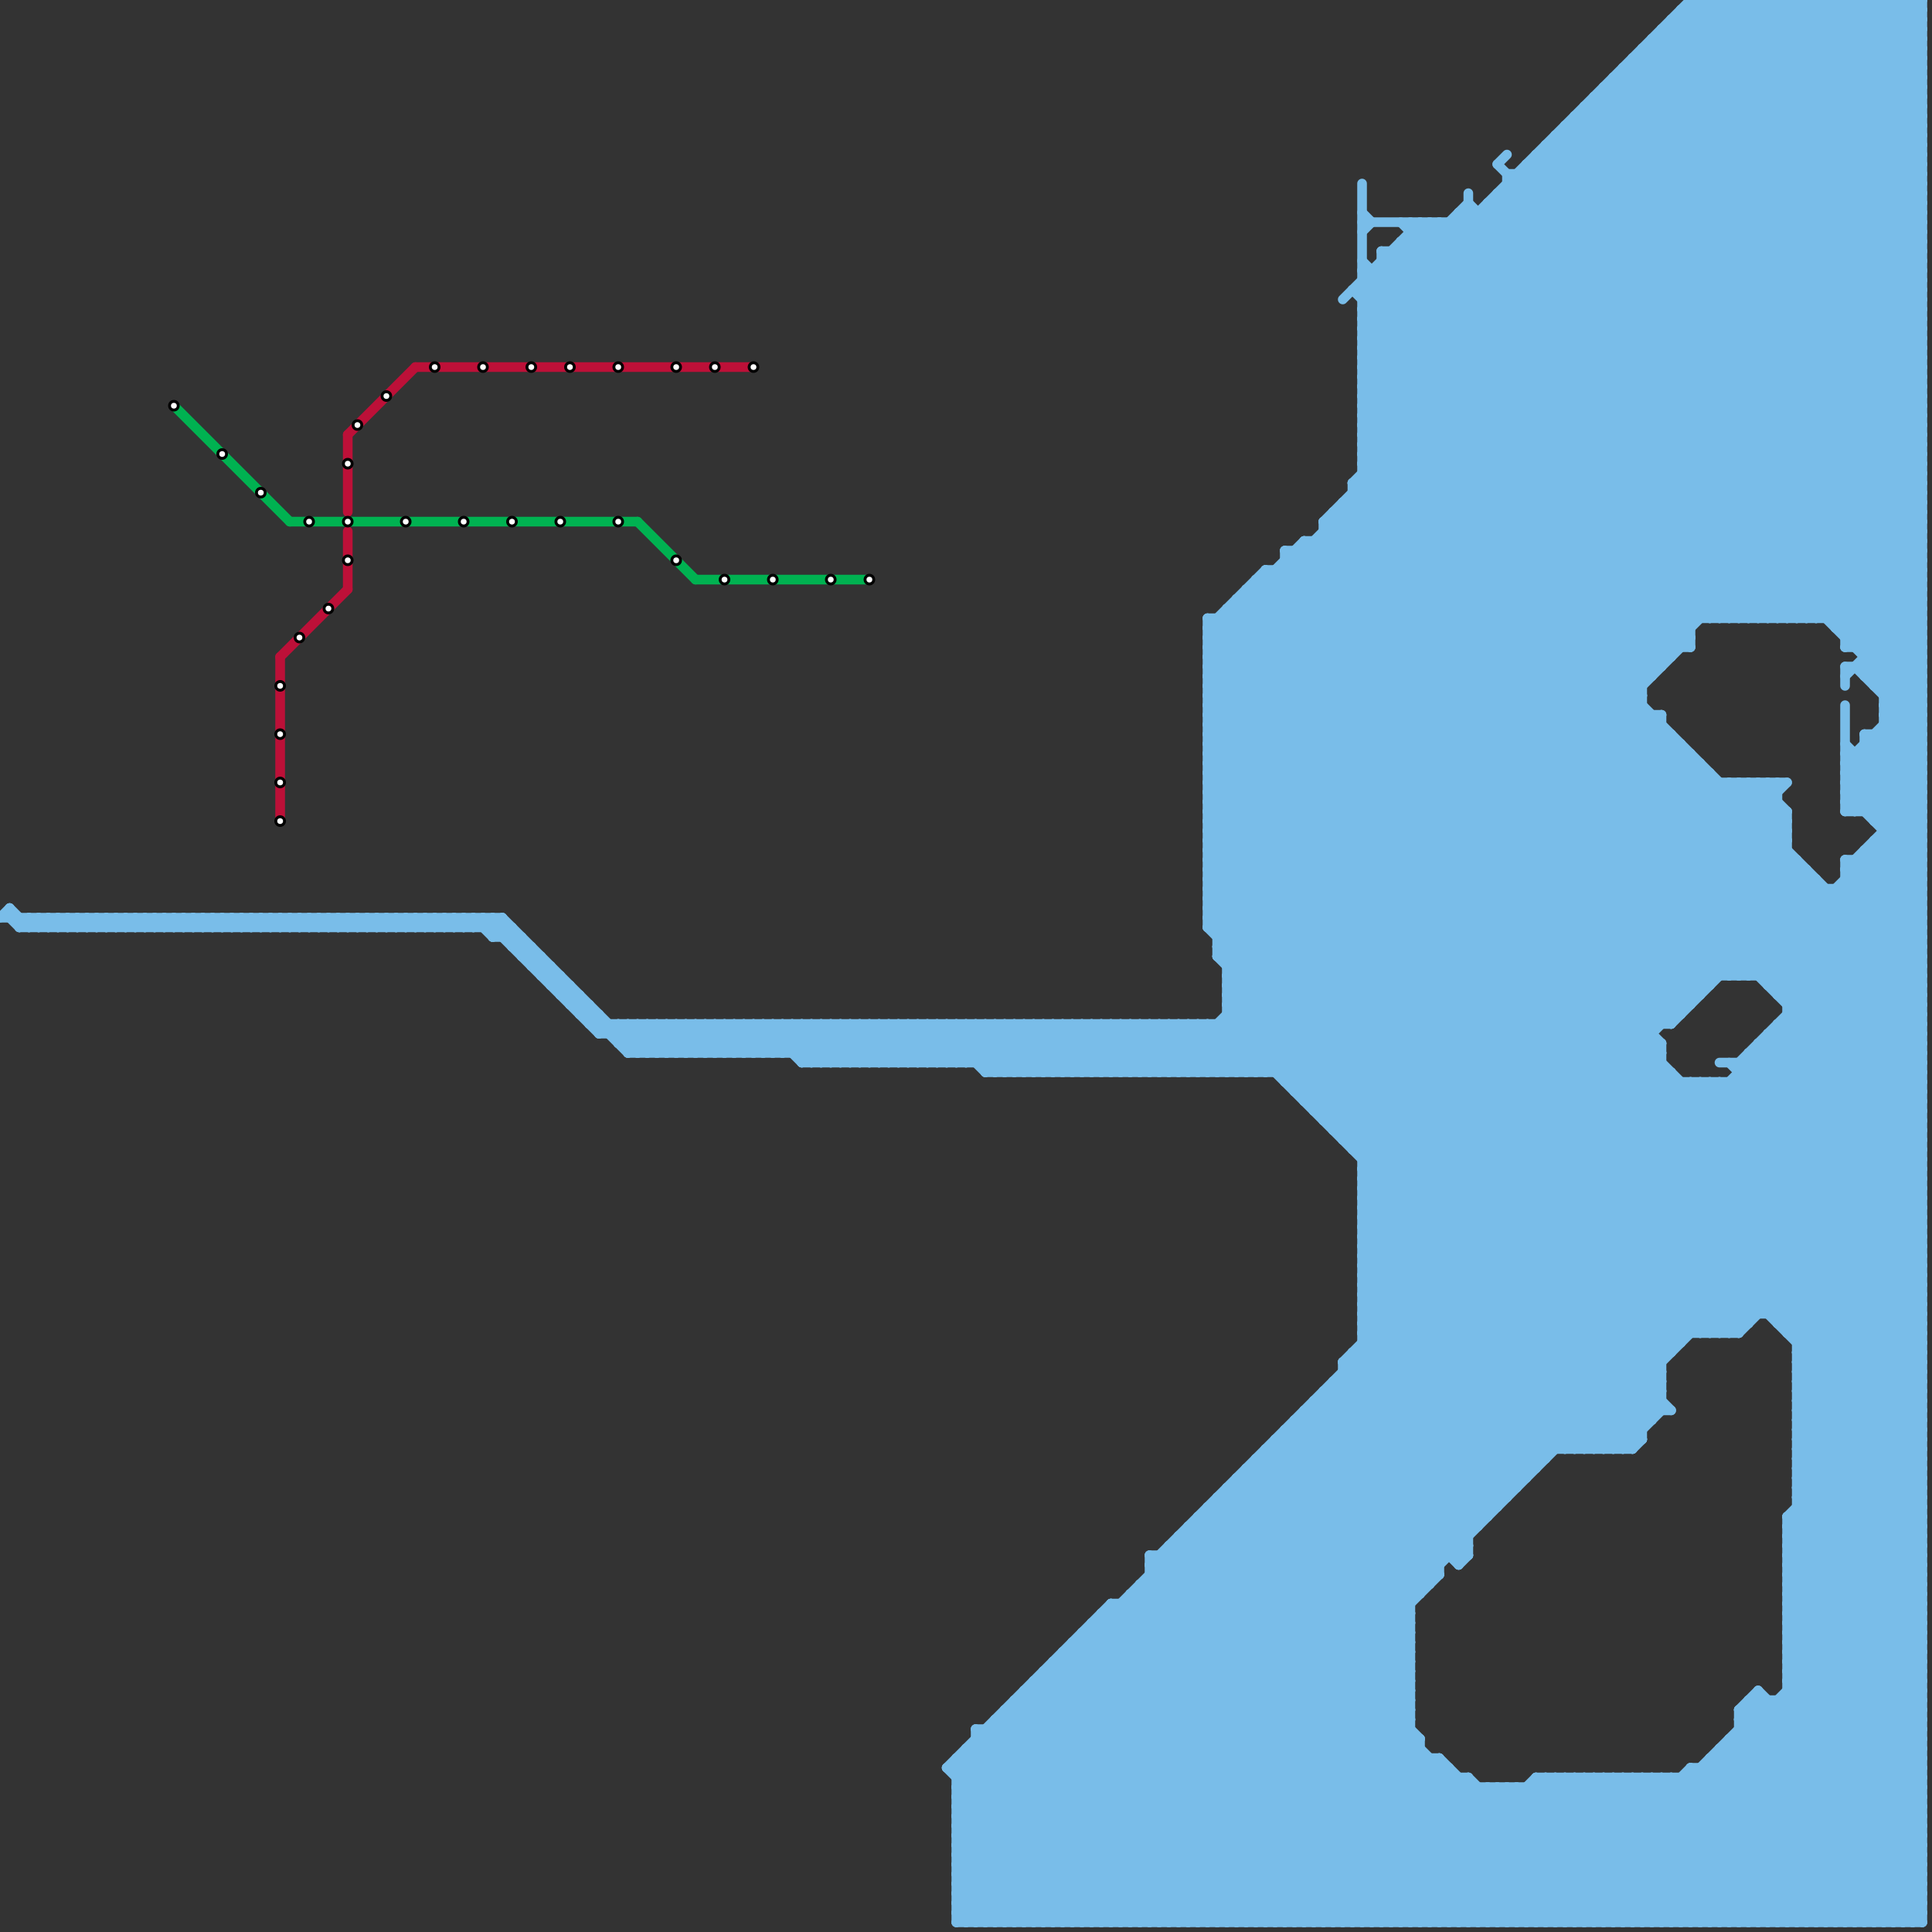
<svg version="1.1" xmlns="http://www.w3.org/2000/svg" viewBox="0 0 200 200">
<rect x="0" y="0" width="200" height="200" fill="#333333" stroke="none"/>
<style>text { font: 1px Helvetica; font-weight: 600; white-space: pre; dominant-baseline: central; } line { stroke-width: 1; fill: none; stroke-linecap: round; stroke-linejoin: round; } .c0 { stroke: #79bde9 } .c1 { stroke: #bd1038 } .c2 { stroke: #00b251 } .w1 { stroke-width: 1; }</style><defs><g id="wm-xf"><circle r="1.2" fill="#000"/><circle r="0.9" fill="#fff"/><circle r="0.6" fill="#000"/><circle r="0.3" fill="#fff"/></g><g id="wm"><circle r="0.6" fill="#000"/><circle r="0.3" fill="#fff"/></g></defs><line class="c0 " x1="34" y1="95" x2="35" y2="96"/><line class="c0 " x1="183" y1="81" x2="184" y2="82"/><line class="c0 " x1="174" y1="199" x2="199" y2="174"/><line class="c0 " x1="80" y1="109" x2="83" y2="106"/><line class="c0 " x1="130" y1="111" x2="175" y2="66"/><line class="c0 " x1="29" y1="95" x2="30" y2="96"/><line class="c0 " x1="186" y1="138" x2="199" y2="125"/><line class="c0 " x1="127" y1="102" x2="177" y2="102"/><line class="c0 " x1="71" y1="109" x2="74" y2="106"/><line class="c0 " x1="134" y1="57" x2="134" y2="113"/><line class="c0 " x1="181" y1="110" x2="199" y2="128"/><line class="c0 " x1="166" y1="150" x2="172" y2="144"/><line class="c0 " x1="24" y1="95" x2="24" y2="96"/><line class="c0 " x1="180" y1="110" x2="180" y2="138"/><line class="c0 " x1="31" y1="95" x2="32" y2="96"/><line class="c0 " x1="180" y1="0" x2="180" y2="64"/><line class="c0 " x1="184" y1="102" x2="199" y2="87"/><line class="c0 " x1="141" y1="47" x2="199" y2="105"/><line class="c0 " x1="0" y1="95" x2="52" y2="95"/><line class="c0 " x1="194" y1="76" x2="194" y2="85"/><line class="c0 " x1="99" y1="193" x2="199" y2="93"/><line class="c0 " x1="26" y1="95" x2="26" y2="96"/><line class="c0 " x1="141" y1="122" x2="169" y2="150"/><line class="c0 " x1="167" y1="184" x2="167" y2="199"/><line class="c0 " x1="163" y1="12" x2="199" y2="48"/><line class="c0 " x1="32" y1="95" x2="33" y2="96"/><line class="c0 " x1="59" y1="102" x2="59" y2="104"/><line class="c0 " x1="169" y1="184" x2="169" y2="199"/><line class="c0 " x1="125" y1="91" x2="188" y2="91"/><line class="c0 " x1="180" y1="138" x2="199" y2="119"/><line class="c0 " x1="189" y1="199" x2="199" y2="189"/><line class="c0 " x1="122" y1="106" x2="127" y2="111"/><line class="c0 " x1="119" y1="162" x2="172" y2="109"/><line class="c0 " x1="42" y1="95" x2="43" y2="96"/><line class="c0 " x1="164" y1="184" x2="164" y2="199"/><line class="c0 " x1="61" y1="106" x2="173" y2="106"/><line class="c0 " x1="125" y1="80" x2="199" y2="6"/><line class="c0 " x1="185" y1="167" x2="199" y2="181"/><line class="c0 " x1="106" y1="175" x2="130" y2="199"/><line class="c0 " x1="186" y1="148" x2="199" y2="148"/><line class="c0 " x1="44" y1="95" x2="45" y2="96"/><line class="c0 " x1="100" y1="181" x2="118" y2="199"/><line class="c0 " x1="156" y1="18" x2="199" y2="18"/><line class="c0 " x1="20" y1="96" x2="21" y2="95"/><line class="c0 " x1="173" y1="3" x2="199" y2="29"/><line class="c0 " x1="125" y1="83" x2="180" y2="138"/><line class="c0 " x1="170" y1="6" x2="199" y2="35"/><line class="c0 " x1="134" y1="147" x2="149" y2="162"/><line class="c0 " x1="171" y1="184" x2="186" y2="199"/><line class="c0 " x1="129" y1="152" x2="159" y2="152"/><line class="c0 " x1="96" y1="106" x2="96" y2="110"/><line class="c0 " x1="173" y1="2" x2="173" y2="68"/><line class="c0 " x1="159" y1="185" x2="173" y2="199"/><line class="c0 " x1="17" y1="96" x2="18" y2="95"/><line class="c0 " x1="173" y1="184" x2="188" y2="199"/><line class="c0 " x1="95" y1="110" x2="99" y2="106"/><line class="c0 " x1="141" y1="42" x2="199" y2="42"/><line class="c0 " x1="185" y1="168" x2="199" y2="182"/><line class="c0 " x1="186" y1="146" x2="199" y2="133"/><line class="c0 " x1="181" y1="177" x2="199" y2="195"/><line class="c0 " x1="97" y1="110" x2="101" y2="106"/><line class="c0 " x1="186" y1="148" x2="199" y2="161"/><line class="c0 " x1="125" y1="80" x2="177" y2="80"/><line class="c0 " x1="191" y1="79" x2="199" y2="79"/><line class="c0 " x1="119" y1="162" x2="156" y2="199"/><line class="c0 " x1="96" y1="110" x2="100" y2="106"/><line class="c0 " x1="186" y1="156" x2="199" y2="156"/><line class="c0 " x1="162" y1="14" x2="199" y2="51"/><line class="c0 " x1="134" y1="148" x2="149" y2="163"/><line class="c0 " x1="137" y1="54" x2="137" y2="116"/><line class="c0 " x1="126" y1="106" x2="126" y2="111"/><line class="c0 " x1="141" y1="46" x2="199" y2="104"/><line class="c0 " x1="146" y1="23" x2="187" y2="64"/><line class="c0 " x1="131" y1="59" x2="199" y2="59"/><line class="c0 " x1="193" y1="70" x2="199" y2="70"/><line class="c0 " x1="185" y1="166" x2="199" y2="166"/><line class="c0 " x1="177" y1="138" x2="199" y2="116"/><line class="c0 " x1="186" y1="146" x2="199" y2="146"/><line class="c0 " x1="99" y1="198" x2="199" y2="198"/><line class="c0 " x1="20" y1="95" x2="20" y2="96"/><line class="c0 " x1="181" y1="0" x2="199" y2="18"/><line class="c0 " x1="127" y1="102" x2="171" y2="146"/><line class="c0 " x1="118" y1="164" x2="153" y2="199"/><line class="c0 " x1="128" y1="199" x2="147" y2="180"/><line class="c0 " x1="99" y1="183" x2="115" y2="199"/><line class="c0 " x1="22" y1="95" x2="22" y2="96"/><line class="c0 " x1="99" y1="188" x2="110" y2="199"/><line class="c0 " x1="125" y1="88" x2="199" y2="14"/><line class="c0 " x1="125" y1="157" x2="146" y2="178"/><line class="c0 " x1="99" y1="189" x2="176" y2="112"/><line class="c0 " x1="125" y1="79" x2="199" y2="5"/><line class="c0 " x1="191" y1="92" x2="199" y2="100"/><line class="c0 " x1="46" y1="95" x2="46" y2="96"/><line class="c0 " x1="48" y1="95" x2="48" y2="96"/><line class="c0 " x1="141" y1="126" x2="165" y2="150"/><line class="c0 " x1="187" y1="64" x2="199" y2="52"/><line class="c0 " x1="135" y1="147" x2="149" y2="161"/><line class="c0 " x1="152" y1="20" x2="152" y2="161"/><line class="c0 " x1="104" y1="199" x2="199" y2="104"/><line class="c0 " x1="183" y1="102" x2="199" y2="86"/><line class="c0 " x1="141" y1="36" x2="177" y2="0"/><line class="c0 " x1="141" y1="41" x2="199" y2="41"/><line class="c0 " x1="135" y1="113" x2="172" y2="76"/><line class="c0 " x1="122" y1="159" x2="122" y2="199"/><line class="c0 " x1="185" y1="160" x2="199" y2="160"/><line class="c0 " x1="186" y1="145" x2="199" y2="132"/><line class="c0 " x1="181" y1="176" x2="199" y2="194"/><line class="c0 " x1="120" y1="199" x2="146" y2="173"/><line class="c0 " x1="192" y1="67" x2="199" y2="60"/><line class="c0 " x1="183" y1="199" x2="199" y2="183"/><line class="c0 " x1="140" y1="51" x2="199" y2="51"/><line class="c0 " x1="150" y1="199" x2="165" y2="184"/><line class="c0 " x1="104" y1="106" x2="109" y2="111"/><line class="c0 " x1="173" y1="2" x2="199" y2="28"/><line class="c0 " x1="131" y1="199" x2="148" y2="182"/><line class="c0 " x1="186" y1="64" x2="199" y2="51"/><line class="c0 " x1="125" y1="70" x2="199" y2="144"/><line class="c0 " x1="110" y1="171" x2="110" y2="199"/><line class="c0 " x1="185" y1="157" x2="199" y2="171"/><line class="c0 " x1="103" y1="199" x2="199" y2="103"/><line class="c0 " x1="8" y1="96" x2="9" y2="95"/><line class="c0 " x1="164" y1="184" x2="179" y2="199"/><line class="c0 " x1="187" y1="90" x2="187" y2="199"/><line class="c0 " x1="127" y1="104" x2="175" y2="104"/><line class="c0 " x1="141" y1="128" x2="163" y2="150"/><line class="c0 " x1="138" y1="117" x2="176" y2="79"/><line class="c0 " x1="186" y1="145" x2="199" y2="145"/><line class="c0 " x1="194" y1="199" x2="199" y2="194"/><line class="c0 " x1="117" y1="165" x2="147" y2="165"/><line class="c0 " x1="172" y1="3" x2="199" y2="30"/><line class="c0 " x1="89" y1="106" x2="89" y2="110"/><line class="c0 " x1="39" y1="96" x2="40" y2="95"/><line class="c0 " x1="52" y1="95" x2="66" y2="109"/><line class="c0 " x1="125" y1="87" x2="199" y2="13"/><line class="c0 " x1="180" y1="178" x2="182" y2="176"/><line class="c0 " x1="194" y1="88" x2="199" y2="93"/><line class="c0 " x1="141" y1="45" x2="199" y2="103"/><line class="c0 " x1="176" y1="112" x2="176" y2="138"/><line class="c0 " x1="28" y1="96" x2="29" y2="95"/><line class="c0 " x1="110" y1="171" x2="146" y2="171"/><line class="c0 " x1="145" y1="23" x2="186" y2="64"/><line class="c0 " x1="178" y1="112" x2="178" y2="138"/><line class="c0 " x1="112" y1="169" x2="112" y2="199"/><line class="c0 " x1="164" y1="11" x2="199" y2="46"/><line class="c0 " x1="141" y1="49" x2="199" y2="49"/><line class="c0 " x1="23" y1="96" x2="24" y2="95"/><line class="c0 " x1="127" y1="105" x2="170" y2="148"/><line class="c0 " x1="180" y1="112" x2="199" y2="131"/><line class="c0 " x1="68" y1="106" x2="71" y2="109"/><line class="c0 " x1="186" y1="155" x2="199" y2="168"/><line class="c0 " x1="131" y1="59" x2="131" y2="111"/><line class="c0 " x1="143" y1="26" x2="143" y2="199"/><line class="c0 " x1="112" y1="169" x2="142" y2="199"/><line class="c0 " x1="195" y1="85" x2="199" y2="81"/><line class="c0 " x1="4" y1="95" x2="4" y2="96"/><line class="c0 " x1="195" y1="86" x2="199" y2="86"/><line class="c0 " x1="142" y1="199" x2="156" y2="185"/><line class="c0 " x1="127" y1="154" x2="146" y2="173"/><line class="c0 " x1="184" y1="106" x2="184" y2="137"/><line class="c0 " x1="100" y1="106" x2="105" y2="111"/><line class="c0 " x1="53" y1="98" x2="55" y2="98"/><line class="c0 " x1="63" y1="107" x2="64" y2="106"/><line class="c0 " x1="188" y1="0" x2="188" y2="64"/><line class="c0 " x1="125" y1="73" x2="198" y2="0"/><line class="c0 " x1="151" y1="184" x2="151" y2="199"/><line class="c0 " x1="192" y1="89" x2="199" y2="96"/><line class="c0 " x1="100" y1="181" x2="147" y2="181"/><line class="c0 " x1="177" y1="64" x2="199" y2="42"/><line class="c0 " x1="125" y1="86" x2="199" y2="12"/><line class="c0 " x1="141" y1="43" x2="170" y2="72"/><line class="c0 " x1="141" y1="31" x2="199" y2="31"/><line class="c0 " x1="183" y1="0" x2="183" y2="64"/><line class="c0 " x1="102" y1="111" x2="107" y2="106"/><line class="c0 " x1="189" y1="92" x2="189" y2="199"/><line class="c0 " x1="165" y1="199" x2="199" y2="165"/><line class="c0 " x1="99" y1="186" x2="199" y2="186"/><line class="c0 " x1="173" y1="199" x2="199" y2="173"/><line class="c0 " x1="192" y1="0" x2="192" y2="67"/><line class="c0 " x1="79" y1="109" x2="82" y2="106"/><line class="c0 " x1="130" y1="60" x2="199" y2="60"/><line class="c0 " x1="181" y1="101" x2="199" y2="83"/><line class="c0 " x1="190" y1="92" x2="190" y2="199"/><line class="c0 " x1="186" y1="144" x2="199" y2="144"/><line class="c0 " x1="184" y1="137" x2="199" y2="122"/><line class="c0 " x1="139" y1="143" x2="153" y2="157"/><line class="c0 " x1="113" y1="106" x2="118" y2="111"/><line class="c0 " x1="81" y1="109" x2="84" y2="106"/><line class="c0 " x1="186" y1="152" x2="199" y2="139"/><line class="c0 " x1="51" y1="95" x2="65" y2="109"/><line class="c0 " x1="113" y1="111" x2="118" y2="106"/><line class="c0 " x1="195" y1="73" x2="199" y2="69"/><line class="c0 " x1="77" y1="106" x2="77" y2="109"/><line class="c0 " x1="115" y1="111" x2="120" y2="106"/><line class="c0 " x1="104" y1="106" x2="104" y2="111"/><line class="c0 " x1="156" y1="199" x2="171" y2="184"/><line class="c0 " x1="141" y1="131" x2="185" y2="87"/><line class="c0 " x1="185" y1="164" x2="199" y2="178"/><line class="c0 " x1="179" y1="138" x2="199" y2="118"/><line class="c0 " x1="106" y1="106" x2="106" y2="111"/><line class="c0 " x1="182" y1="108" x2="199" y2="125"/><line class="c0 " x1="186" y1="144" x2="199" y2="157"/><line class="c0 " x1="134" y1="113" x2="172" y2="75"/><line class="c0 " x1="105" y1="106" x2="105" y2="111"/><line class="c0 " x1="141" y1="124" x2="184" y2="81"/><line class="c0 " x1="136" y1="56" x2="181" y2="101"/><line class="c0 " x1="186" y1="152" x2="199" y2="152"/><line class="c0 " x1="99" y1="197" x2="199" y2="97"/><line class="c0 " x1="57" y1="102" x2="58" y2="101"/><line class="c0 " x1="149" y1="23" x2="199" y2="73"/><line class="c0 " x1="128" y1="62" x2="128" y2="111"/><line class="c0 " x1="195" y1="74" x2="199" y2="70"/><line class="c0 " x1="147" y1="180" x2="147" y2="199"/><line class="c0 " x1="141" y1="134" x2="186" y2="89"/><line class="c0 " x1="185" y1="162" x2="199" y2="162"/><line class="c0 " x1="152" y1="22" x2="199" y2="69"/><line class="c0 " x1="99" y1="194" x2="199" y2="194"/><line class="c0 " x1="191" y1="66" x2="199" y2="66"/><line class="c0 " x1="161" y1="14" x2="199" y2="14"/><line class="c0 " x1="141" y1="138" x2="171" y2="108"/><line class="c0 " x1="186" y1="143" x2="199" y2="143"/><line class="c0 " x1="148" y1="199" x2="163" y2="184"/><line class="c0 " x1="30" y1="95" x2="30" y2="96"/><line class="c0 " x1="99" y1="194" x2="104" y2="199"/><line class="c0 " x1="190" y1="65" x2="199" y2="56"/><line class="c0 " x1="181" y1="0" x2="181" y2="64"/><line class="c0 " x1="77" y1="106" x2="80" y2="109"/><line class="c0 " x1="156" y1="20" x2="199" y2="63"/><line class="c0 " x1="160" y1="15" x2="199" y2="15"/><line class="c0 " x1="55" y1="100" x2="57" y2="100"/><line class="c0 " x1="122" y1="111" x2="199" y2="34"/><line class="c0 " x1="132" y1="149" x2="147" y2="164"/><line class="c0 " x1="77" y1="109" x2="80" y2="106"/><line class="c0 " x1="141" y1="37" x2="199" y2="37"/><line class="c0 " x1="138" y1="143" x2="138" y2="199"/><line class="c0 " x1="131" y1="150" x2="146" y2="165"/><line class="c0 " x1="151" y1="22" x2="199" y2="22"/><line class="c0 " x1="186" y1="141" x2="199" y2="128"/><line class="c0 " x1="171" y1="4" x2="199" y2="32"/><line class="c0 " x1="60" y1="105" x2="62" y2="105"/><line class="c0 " x1="114" y1="167" x2="114" y2="199"/><line class="c0 " x1="186" y1="143" x2="199" y2="156"/><line class="c0 " x1="109" y1="111" x2="114" y2="106"/><line class="c0 " x1="139" y1="142" x2="154" y2="157"/><line class="c0 " x1="99" y1="196" x2="199" y2="96"/><line class="c0 " x1="111" y1="170" x2="111" y2="199"/><line class="c0 " x1="117" y1="111" x2="122" y2="106"/><line class="c0 " x1="162" y1="13" x2="162" y2="150"/><line class="c0 " x1="111" y1="111" x2="116" y2="106"/><line class="c0 " x1="185" y1="104" x2="199" y2="90"/><line class="c0 " x1="150" y1="23" x2="199" y2="72"/><line class="c0 " x1="110" y1="171" x2="138" y2="199"/><line class="c0 " x1="125" y1="66" x2="199" y2="140"/><line class="c0 " x1="108" y1="173" x2="108" y2="199"/><line class="c0 " x1="125" y1="96" x2="172" y2="143"/><line class="c0 " x1="141" y1="38" x2="199" y2="38"/><line class="c0 " x1="112" y1="111" x2="117" y2="106"/><line class="c0 " x1="194" y1="85" x2="199" y2="80"/><line class="c0 " x1="48" y1="95" x2="49" y2="96"/><line class="c0 " x1="133" y1="148" x2="170" y2="148"/><line class="c0 " x1="99" y1="193" x2="199" y2="193"/><line class="c0 " x1="103" y1="106" x2="103" y2="111"/><line class="c0 " x1="144" y1="26" x2="182" y2="64"/><line class="c0 " x1="108" y1="199" x2="199" y2="108"/><line class="c0 " x1="66" y1="106" x2="66" y2="109"/><line class="c0 " x1="172" y1="184" x2="187" y2="199"/><line class="c0 " x1="125" y1="83" x2="199" y2="9"/><line class="c0 " x1="185" y1="170" x2="199" y2="184"/><line class="c0 " x1="111" y1="170" x2="146" y2="170"/><line class="c0 " x1="125" y1="69" x2="194" y2="0"/><line class="c0 " x1="140" y1="140" x2="173" y2="140"/><line class="c0 " x1="125" y1="89" x2="186" y2="89"/><line class="c0 " x1="141" y1="122" x2="182" y2="81"/><line class="c0 " x1="190" y1="64" x2="199" y2="55"/><line class="c0 " x1="107" y1="199" x2="199" y2="107"/><line class="c0 " x1="143" y1="27" x2="199" y2="27"/><line class="c0 " x1="104" y1="177" x2="104" y2="199"/><line class="c0 " x1="187" y1="0" x2="199" y2="12"/><line class="c0 " x1="116" y1="106" x2="116" y2="111"/><line class="c0 " x1="141" y1="41" x2="182" y2="0"/><line class="c0 " x1="186" y1="151" x2="199" y2="164"/><line class="c0 " x1="198" y1="199" x2="199" y2="198"/><line class="c0 " x1="3" y1="96" x2="4" y2="95"/><line class="c0 " x1="139" y1="52" x2="199" y2="112"/><line class="c0 " x1="178" y1="181" x2="196" y2="199"/><line class="c0 " x1="57" y1="102" x2="59" y2="102"/><line class="c0 " x1="154" y1="21" x2="154" y2="157"/><line class="c0 " x1="191" y1="69" x2="199" y2="69"/><line class="c0 " x1="145" y1="25" x2="145" y2="199"/><line class="c0 " x1="169" y1="7" x2="199" y2="37"/><line class="c0 " x1="141" y1="49" x2="199" y2="107"/><line class="c0 " x1="99" y1="195" x2="199" y2="95"/><line class="c0 " x1="185" y1="174" x2="199" y2="160"/><line class="c0 " x1="125" y1="65" x2="199" y2="139"/><line class="c0 " x1="154" y1="21" x2="199" y2="21"/><line class="c0 " x1="99" y1="198" x2="100" y2="199"/><line class="c0 " x1="174" y1="1" x2="199" y2="1"/><line class="c0 " x1="153" y1="22" x2="153" y2="158"/><line class="c0 " x1="194" y1="84" x2="199" y2="79"/><line class="c0 " x1="66" y1="106" x2="69" y2="109"/><line class="c0 " x1="193" y1="67" x2="199" y2="61"/><line class="c0 " x1="139" y1="118" x2="199" y2="118"/><line class="c0 " x1="125" y1="82" x2="199" y2="8"/><line class="c0 " x1="138" y1="53" x2="199" y2="114"/><line class="c0 " x1="152" y1="199" x2="167" y2="184"/><line class="c0 " x1="17" y1="95" x2="18" y2="96"/><line class="c0 " x1="185" y1="165" x2="199" y2="179"/><line class="c0 " x1="138" y1="116" x2="175" y2="79"/><line class="c0 " x1="19" y1="95" x2="20" y2="96"/><line class="c0 " x1="149" y1="23" x2="149" y2="163"/><line class="c0 " x1="173" y1="76" x2="173" y2="106"/><line class="c0 " x1="39" y1="95" x2="39" y2="96"/><line class="c0 " x1="92" y1="106" x2="96" y2="110"/><line class="c0 " x1="4" y1="95" x2="5" y2="96"/><line class="c0 " x1="32" y1="95" x2="32" y2="96"/><line class="c0 " x1="191" y1="89" x2="191" y2="199"/><line class="c0 " x1="182" y1="101" x2="199" y2="84"/><line class="c0 " x1="141" y1="135" x2="186" y2="90"/><line class="c0 " x1="102" y1="106" x2="107" y2="111"/><line class="c0 " x1="56" y1="101" x2="58" y2="101"/><line class="c0 " x1="87" y1="106" x2="91" y2="110"/><line class="c0 " x1="128" y1="62" x2="172" y2="106"/><line class="c0 " x1="191" y1="70" x2="199" y2="62"/><line class="c0 " x1="138" y1="53" x2="138" y2="117"/><line class="c0 " x1="89" y1="106" x2="93" y2="110"/><line class="c0 " x1="148" y1="182" x2="148" y2="199"/><line class="c0 " x1="180" y1="81" x2="185" y2="86"/><line class="c0 " x1="103" y1="178" x2="124" y2="199"/><line class="c0 " x1="136" y1="145" x2="172" y2="145"/><line class="c0 " x1="140" y1="141" x2="155" y2="156"/><line class="c0 " x1="185" y1="173" x2="199" y2="159"/><line class="c0 " x1="170" y1="184" x2="170" y2="199"/><line class="c0 " x1="121" y1="106" x2="126" y2="111"/><line class="c0 " x1="115" y1="106" x2="120" y2="111"/><line class="c0 " x1="199" y1="0" x2="199" y2="199"/><line class="c0 " x1="136" y1="56" x2="136" y2="115"/><line class="c0 " x1="130" y1="151" x2="160" y2="151"/><line class="c0 " x1="125" y1="93" x2="172" y2="140"/><line class="c0 " x1="54" y1="99" x2="55" y2="98"/><line class="c0 " x1="185" y1="158" x2="199" y2="158"/><line class="c0 " x1="186" y1="154" x2="199" y2="167"/><line class="c0 " x1="136" y1="145" x2="136" y2="199"/><line class="c0 " x1="125" y1="77" x2="199" y2="3"/><line class="c0 " x1="99" y1="190" x2="199" y2="190"/><line class="c0 " x1="127" y1="63" x2="172" y2="108"/><line class="c0 " x1="57" y1="100" x2="57" y2="102"/><line class="c0 " x1="118" y1="199" x2="146" y2="171"/><line class="c0 " x1="64" y1="106" x2="67" y2="109"/><line class="c0 " x1="151" y1="22" x2="151" y2="162"/><line class="c0 " x1="120" y1="161" x2="158" y2="199"/><line class="c0 " x1="99" y1="197" x2="101" y2="199"/><line class="c0 " x1="143" y1="199" x2="157" y2="185"/><line class="c0 " x1="186" y1="139" x2="199" y2="139"/><line class="c0 " x1="8" y1="95" x2="8" y2="96"/><line class="c0 " x1="186" y1="147" x2="199" y2="134"/><line class="c0 " x1="191" y1="83" x2="192" y2="84"/><line class="c0 " x1="125" y1="90" x2="174" y2="139"/><line class="c0 " x1="126" y1="98" x2="172" y2="144"/><line class="c0 " x1="167" y1="8" x2="199" y2="8"/><line class="c0 " x1="180" y1="177" x2="199" y2="196"/><line class="c0 " x1="38" y1="96" x2="39" y2="95"/><line class="c0 " x1="137" y1="55" x2="199" y2="55"/><line class="c0 " x1="3" y1="95" x2="3" y2="96"/><line class="c0 " x1="10" y1="95" x2="11" y2="96"/><line class="c0 " x1="90" y1="106" x2="94" y2="110"/><line class="c0 " x1="118" y1="164" x2="148" y2="164"/><line class="c0 " x1="141" y1="199" x2="155" y2="185"/><line class="c0 " x1="75" y1="106" x2="78" y2="109"/><line class="c0 " x1="189" y1="0" x2="189" y2="64"/><line class="c0 " x1="75" y1="109" x2="78" y2="106"/><line class="c0 " x1="141" y1="33" x2="199" y2="33"/><line class="c0 " x1="5" y1="95" x2="5" y2="96"/><line class="c0 " x1="185" y1="159" x2="199" y2="173"/><line class="c0 " x1="83" y1="106" x2="87" y2="110"/><line class="c0 " x1="128" y1="62" x2="199" y2="62"/><line class="c0 " x1="190" y1="0" x2="190" y2="65"/><line class="c0 " x1="83" y1="109" x2="86" y2="106"/><line class="c0 " x1="140" y1="140" x2="155" y2="155"/><line class="c0 " x1="137" y1="54" x2="191" y2="0"/><line class="c0 " x1="85" y1="106" x2="89" y2="110"/><line class="c0 " x1="129" y1="152" x2="129" y2="199"/><line class="c0 " x1="116" y1="166" x2="116" y2="199"/><line class="c0 " x1="186" y1="147" x2="199" y2="147"/><line class="c0 " x1="99" y1="192" x2="199" y2="92"/><line class="c0 " x1="78" y1="109" x2="81" y2="106"/><line class="c0 " x1="21" y1="95" x2="21" y2="96"/><line class="c0 " x1="28" y1="95" x2="29" y2="96"/><line class="c0 " x1="140" y1="119" x2="178" y2="81"/><line class="c0 " x1="191" y1="82" x2="199" y2="74"/><line class="c0 " x1="132" y1="150" x2="147" y2="165"/><line class="c0 " x1="125" y1="90" x2="187" y2="90"/><line class="c0 " x1="140" y1="30" x2="199" y2="30"/><line class="c0 " x1="23" y1="95" x2="23" y2="96"/><line class="c0 " x1="102" y1="179" x2="102" y2="199"/><line class="c0 " x1="184" y1="64" x2="199" y2="49"/><line class="c0 " x1="30" y1="95" x2="31" y2="96"/><line class="c0 " x1="141" y1="34" x2="199" y2="34"/><line class="c0 " x1="182" y1="175" x2="199" y2="192"/><line class="c0 " x1="16" y1="95" x2="16" y2="96"/><line class="c0 " x1="109" y1="199" x2="199" y2="109"/><line class="c0 " x1="125" y1="65" x2="131" y2="59"/><line class="c0 " x1="166" y1="184" x2="166" y2="199"/><line class="c0 " x1="99" y1="189" x2="199" y2="189"/><line class="c0 " x1="195" y1="72" x2="199" y2="68"/><line class="c0 " x1="117" y1="106" x2="122" y2="111"/><line class="c0 " x1="18" y1="95" x2="18" y2="96"/><line class="c0 " x1="126" y1="111" x2="199" y2="38"/><line class="c0 " x1="113" y1="169" x2="143" y2="199"/><line class="c0 " x1="159" y1="184" x2="159" y2="199"/><line class="c0 " x1="178" y1="110" x2="199" y2="110"/><line class="c0 " x1="125" y1="199" x2="146" y2="178"/><line class="c0 " x1="119" y1="106" x2="124" y2="111"/><line class="c0 " x1="179" y1="0" x2="199" y2="20"/><line class="c0 " x1="24" y1="96" x2="25" y2="95"/><line class="c0 " x1="161" y1="184" x2="161" y2="199"/><line class="c0 " x1="152" y1="184" x2="167" y2="199"/><line class="c0 " x1="26" y1="96" x2="27" y2="95"/><line class="c0 " x1="114" y1="106" x2="119" y2="111"/><line class="c0 " x1="50" y1="95" x2="62" y2="107"/><line class="c0 " x1="173" y1="111" x2="173" y2="140"/><line class="c0 " x1="101" y1="181" x2="119" y2="199"/><line class="c0 " x1="170" y1="184" x2="185" y2="199"/><line class="c0 " x1="135" y1="56" x2="199" y2="56"/><line class="c0 " x1="92" y1="110" x2="96" y2="106"/><line class="c0 " x1="163" y1="184" x2="178" y2="199"/><line class="c0 " x1="180" y1="111" x2="199" y2="111"/><line class="c0 " x1="193" y1="78" x2="199" y2="84"/><line class="c0 " x1="9" y1="96" x2="10" y2="95"/><line class="c0 " x1="119" y1="161" x2="157" y2="199"/><line class="c0 " x1="165" y1="184" x2="180" y2="199"/><line class="c0 " x1="114" y1="167" x2="146" y2="199"/><line class="c0 " x1="175" y1="0" x2="199" y2="0"/><line class="c0 " x1="87" y1="110" x2="91" y2="106"/><line class="c0 " x1="154" y1="21" x2="199" y2="66"/><line class="c0 " x1="54" y1="99" x2="56" y2="99"/><line class="c0 " x1="182" y1="108" x2="182" y2="136"/><line class="c0 " x1="89" y1="110" x2="93" y2="106"/><line class="c0 " x1="191" y1="81" x2="199" y2="73"/><line class="c0 " x1="123" y1="106" x2="123" y2="111"/><line class="c0 " x1="116" y1="166" x2="149" y2="199"/><line class="c0 " x1="193" y1="0" x2="193" y2="70"/><line class="c0 " x1="99" y1="197" x2="199" y2="197"/><line class="c0 " x1="141" y1="38" x2="172" y2="69"/><line class="c0 " x1="106" y1="199" x2="199" y2="106"/><line class="c0 " x1="181" y1="109" x2="199" y2="127"/><line class="c0 " x1="167" y1="9" x2="199" y2="41"/><line class="c0 " x1="178" y1="112" x2="199" y2="133"/><line class="c0 " x1="156" y1="18" x2="156" y2="155"/><line class="c0 " x1="127" y1="199" x2="146" y2="180"/><line class="c0 " x1="180" y1="178" x2="199" y2="178"/><line class="c0 " x1="179" y1="112" x2="179" y2="138"/><line class="c0 " x1="141" y1="30" x2="148" y2="23"/><line class="c0 " x1="141" y1="121" x2="169" y2="149"/><line class="c0 " x1="141" y1="23" x2="199" y2="23"/><line class="c0 " x1="186" y1="142" x2="199" y2="155"/><line class="c0 " x1="124" y1="157" x2="154" y2="157"/><line class="c0 " x1="142" y1="28" x2="142" y2="199"/><line class="c0 " x1="49" y1="96" x2="50" y2="95"/><line class="c0 " x1="14" y1="95" x2="14" y2="96"/><line class="c0 " x1="110" y1="199" x2="199" y2="110"/><line class="c0 " x1="145" y1="25" x2="199" y2="25"/><line class="c0 " x1="133" y1="58" x2="177" y2="102"/><line class="c0 " x1="53" y1="98" x2="54" y2="97"/><line class="c0 " x1="45" y1="95" x2="45" y2="96"/><line class="c0 " x1="141" y1="133" x2="185" y2="89"/><line class="c0 " x1="99" y1="184" x2="152" y2="184"/><line class="c0 " x1="38" y1="95" x2="38" y2="96"/><line class="c0 " x1="185" y1="166" x2="199" y2="180"/><line class="c0 " x1="126" y1="99" x2="199" y2="99"/><line class="c0 " x1="22" y1="96" x2="23" y2="95"/><line class="c0 " x1="141" y1="46" x2="187" y2="0"/><line class="c0 " x1="110" y1="106" x2="115" y2="111"/><line class="c0 " x1="40" y1="95" x2="40" y2="96"/><line class="c0 " x1="191" y1="66" x2="199" y2="58"/><line class="c0 " x1="107" y1="175" x2="131" y2="199"/><line class="c0 " x1="125" y1="82" x2="180" y2="137"/><line class="c0 " x1="172" y1="74" x2="172" y2="106"/><line class="c0 " x1="132" y1="149" x2="132" y2="199"/><line class="c0 " x1="170" y1="5" x2="199" y2="34"/><line class="c0 " x1="178" y1="181" x2="178" y2="199"/><line class="c0 " x1="99" y1="199" x2="199" y2="99"/><line class="c0 " x1="155" y1="21" x2="199" y2="65"/><line class="c0 " x1="137" y1="116" x2="175" y2="78"/><line class="c0 " x1="170" y1="199" x2="199" y2="170"/><line class="c0 " x1="1" y1="94" x2="1" y2="95"/><line class="c0 " x1="178" y1="199" x2="199" y2="178"/><line class="c0 " x1="185" y1="169" x2="199" y2="155"/><line class="c0 " x1="125" y1="64" x2="199" y2="64"/><line class="c0 " x1="99" y1="196" x2="199" y2="196"/><line class="c0 " x1="64" y1="106" x2="64" y2="108"/><line class="c0 " x1="35" y1="96" x2="36" y2="95"/><line class="c0 " x1="143" y1="26" x2="199" y2="26"/><line class="c0 " x1="83" y1="110" x2="87" y2="106"/><line class="c0 " x1="99" y1="184" x2="172" y2="111"/><line class="c0 " x1="172" y1="184" x2="172" y2="199"/><line class="c0 " x1="144" y1="199" x2="159" y2="184"/><line class="c0 " x1="167" y1="8" x2="199" y2="40"/><line class="c0 " x1="101" y1="180" x2="120" y2="199"/><line class="c0 " x1="7" y1="96" x2="8" y2="95"/><line class="c0 " x1="34" y1="96" x2="35" y2="95"/><line class="c0 " x1="85" y1="110" x2="89" y2="106"/><line class="c0 " x1="180" y1="177" x2="182" y2="175"/><line class="c0 " x1="119" y1="106" x2="119" y2="111"/><line class="c0 " x1="186" y1="150" x2="199" y2="163"/><line class="c0 " x1="36" y1="96" x2="37" y2="95"/><line class="c0 " x1="185" y1="160" x2="199" y2="174"/><line class="c0 " x1="141" y1="19" x2="141" y2="199"/><line class="c0 " x1="128" y1="153" x2="128" y2="199"/><line class="c0 " x1="127" y1="63" x2="199" y2="63"/><line class="c0 " x1="114" y1="106" x2="114" y2="111"/><line class="c0 " x1="180" y1="101" x2="189" y2="92"/><line class="c0 " x1="122" y1="106" x2="122" y2="111"/><line class="c0 " x1="125" y1="156" x2="125" y2="199"/><line class="c0 " x1="135" y1="56" x2="135" y2="114"/><line class="c0 " x1="110" y1="172" x2="137" y2="199"/><line class="c0 " x1="127" y1="104" x2="170" y2="147"/><line class="c0 " x1="175" y1="112" x2="175" y2="138"/><line class="c0 " x1="111" y1="171" x2="139" y2="199"/><line class="c0 " x1="164" y1="199" x2="199" y2="164"/><line class="c0 " x1="135" y1="57" x2="179" y2="101"/><line class="c0 " x1="177" y1="112" x2="177" y2="138"/><line class="c0 " x1="191" y1="91" x2="199" y2="99"/><line class="c0 " x1="141" y1="134" x2="159" y2="152"/><line class="c0 " x1="101" y1="199" x2="199" y2="101"/><line class="c0 " x1="141" y1="136" x2="199" y2="136"/><line class="c0 " x1="133" y1="148" x2="133" y2="199"/><line class="c0 " x1="123" y1="111" x2="199" y2="35"/><line class="c0 " x1="183" y1="107" x2="199" y2="107"/><line class="c0 " x1="130" y1="151" x2="130" y2="199"/><line class="c0 " x1="36" y1="95" x2="36" y2="96"/><line class="c0 " x1="109" y1="173" x2="135" y2="199"/><line class="c0 " x1="141" y1="121" x2="181" y2="81"/><line class="c0 " x1="133" y1="112" x2="199" y2="112"/><line class="c0 " x1="193" y1="70" x2="199" y2="64"/><line class="c0 " x1="99" y1="195" x2="199" y2="195"/><line class="c0 " x1="118" y1="164" x2="118" y2="199"/><line class="c0 " x1="141" y1="42" x2="170" y2="71"/><line class="c0 " x1="55" y1="100" x2="56" y2="99"/><line class="c0 " x1="125" y1="81" x2="199" y2="7"/><line class="c0 " x1="186" y1="149" x2="199" y2="162"/><line class="c0 " x1="8" y1="95" x2="9" y2="96"/><line class="c0 " x1="135" y1="146" x2="173" y2="146"/><line class="c0 " x1="101" y1="179" x2="121" y2="199"/><line class="c0 " x1="99" y1="195" x2="103" y2="199"/><line class="c0 " x1="102" y1="111" x2="173" y2="111"/><line class="c0 " x1="99" y1="185" x2="199" y2="185"/><line class="c0 " x1="3" y1="95" x2="4" y2="96"/><line class="c0 " x1="102" y1="179" x2="122" y2="199"/><line class="c0 " x1="113" y1="199" x2="149" y2="163"/><line class="c0 " x1="182" y1="0" x2="182" y2="64"/><line class="c0 " x1="126" y1="98" x2="199" y2="25"/><line class="c0 " x1="139" y1="142" x2="172" y2="142"/><line class="c0 " x1="70" y1="109" x2="73" y2="106"/><line class="c0 " x1="133" y1="59" x2="176" y2="102"/><line class="c0 " x1="141" y1="34" x2="175" y2="0"/><line class="c0 " x1="125" y1="66" x2="135" y2="56"/><line class="c0 " x1="179" y1="0" x2="179" y2="64"/><line class="c0 " x1="141" y1="140" x2="156" y2="155"/><line class="c0 " x1="185" y1="138" x2="199" y2="124"/><line class="c0 " x1="141" y1="130" x2="185" y2="86"/><line class="c0 " x1="165" y1="150" x2="172" y2="143"/><line class="c0 " x1="112" y1="170" x2="141" y2="199"/><line class="c0 " x1="141" y1="120" x2="180" y2="81"/><line class="c0 " x1="141" y1="131" x2="199" y2="131"/><line class="c0 " x1="74" y1="106" x2="74" y2="109"/><line class="c0 " x1="153" y1="199" x2="168" y2="184"/><line class="c0 " x1="174" y1="112" x2="174" y2="139"/><line class="c0 " x1="191" y1="80" x2="199" y2="88"/><line class="c0 " x1="109" y1="172" x2="146" y2="172"/><line class="c0 " x1="76" y1="106" x2="76" y2="109"/><line class="c0 " x1="45" y1="96" x2="46" y2="95"/><line class="c0 " x1="131" y1="151" x2="146" y2="166"/><line class="c0 " x1="193" y1="69" x2="199" y2="63"/><line class="c0 " x1="135" y1="56" x2="180" y2="101"/><line class="c0 " x1="151" y1="162" x2="152" y2="161"/><line class="c0 " x1="186" y1="157" x2="199" y2="170"/><line class="c0 " x1="152" y1="21" x2="199" y2="68"/><line class="c0 " x1="141" y1="41" x2="170" y2="70"/><line class="c0 " x1="112" y1="199" x2="199" y2="112"/><line class="c0 " x1="141" y1="29" x2="199" y2="29"/><line class="c0 " x1="115" y1="167" x2="147" y2="199"/><line class="c0 " x1="95" y1="106" x2="95" y2="110"/><line class="c0 " x1="140" y1="118" x2="177" y2="81"/><line class="c0 " x1="103" y1="178" x2="146" y2="178"/><line class="c0 " x1="141" y1="124" x2="167" y2="150"/><line class="c0 " x1="150" y1="183" x2="150" y2="199"/><line class="c0 " x1="146" y1="24" x2="199" y2="24"/><line class="c0 " x1="140" y1="52" x2="199" y2="111"/><line class="c0 " x1="129" y1="152" x2="146" y2="169"/><line class="c0 " x1="125" y1="156" x2="155" y2="156"/><line class="c0 " x1="194" y1="0" x2="199" y2="5"/><line class="c0 " x1="125" y1="78" x2="175" y2="78"/><line class="c0 " x1="180" y1="180" x2="199" y2="199"/><line class="c0 " x1="185" y1="105" x2="199" y2="105"/><line class="c0 " x1="186" y1="89" x2="186" y2="199"/><line class="c0 " x1="191" y1="90" x2="199" y2="90"/><line class="c0 " x1="1" y1="95" x2="2" y2="96"/><line class="c0 " x1="74" y1="106" x2="77" y2="109"/><line class="c0 " x1="141" y1="129" x2="185" y2="85"/><line class="c0 " x1="185" y1="162" x2="199" y2="176"/><line class="c0 " x1="194" y1="76" x2="199" y2="81"/><line class="c0 " x1="68" y1="109" x2="71" y2="106"/><line class="c0 " x1="126" y1="155" x2="126" y2="199"/><line class="c0 " x1="67" y1="109" x2="70" y2="106"/><line class="c0 " x1="27" y1="95" x2="28" y2="96"/><line class="c0 " x1="53" y1="96" x2="53" y2="98"/><line class="c0 " x1="51" y1="97" x2="54" y2="97"/><line class="c0 " x1="131" y1="150" x2="169" y2="150"/><line class="c0 " x1="161" y1="15" x2="199" y2="53"/><line class="c0 " x1="69" y1="109" x2="72" y2="106"/><line class="c0 " x1="123" y1="158" x2="123" y2="199"/><line class="c0 " x1="129" y1="61" x2="129" y2="111"/><line class="c0 " x1="125" y1="95" x2="172" y2="142"/><line class="c0 " x1="186" y1="156" x2="199" y2="169"/><line class="c0 " x1="185" y1="165" x2="199" y2="151"/><line class="c0 " x1="140" y1="119" x2="199" y2="119"/><line class="c0 " x1="56" y1="101" x2="57" y2="100"/><line class="c0 " x1="99" y1="192" x2="199" y2="192"/><line class="c0 " x1="179" y1="110" x2="199" y2="130"/><line class="c0 " x1="99" y1="190" x2="177" y2="112"/><line class="c0 " x1="45" y1="95" x2="46" y2="96"/><line class="c0 " x1="38" y1="95" x2="39" y2="96"/><line class="c0 " x1="182" y1="81" x2="185" y2="84"/><line class="c0 " x1="186" y1="146" x2="199" y2="159"/><line class="c0 " x1="15" y1="96" x2="16" y2="95"/><line class="c0 " x1="156" y1="185" x2="156" y2="199"/><line class="c0 " x1="46" y1="95" x2="47" y2="96"/><line class="c0 " x1="195" y1="74" x2="199" y2="74"/><line class="c0 " x1="40" y1="95" x2="41" y2="96"/><line class="c0 " x1="140" y1="51" x2="199" y2="110"/><line class="c0 " x1="125" y1="77" x2="174" y2="77"/><line class="c0 " x1="155" y1="185" x2="155" y2="199"/><line class="c0 " x1="91" y1="106" x2="91" y2="110"/><line class="c0 " x1="10" y1="96" x2="11" y2="95"/><line class="c0 " x1="157" y1="185" x2="157" y2="199"/><line class="c0 " x1="180" y1="179" x2="199" y2="198"/><line class="c0 " x1="93" y1="106" x2="93" y2="110"/><line class="c0 " x1="167" y1="184" x2="182" y2="199"/><line class="c0 " x1="185" y1="104" x2="199" y2="104"/><line class="c0 " x1="141" y1="40" x2="171" y2="70"/><line class="c0 " x1="169" y1="184" x2="184" y2="199"/><line class="c0 " x1="141" y1="128" x2="185" y2="84"/><line class="c0 " x1="58" y1="103" x2="60" y2="103"/><line class="c0 " x1="91" y1="110" x2="95" y2="106"/><line class="c0 " x1="167" y1="8" x2="167" y2="150"/><line class="c0 " x1="194" y1="87" x2="199" y2="87"/><line class="c0 " x1="93" y1="110" x2="97" y2="106"/><line class="c0 " x1="184" y1="106" x2="199" y2="106"/><line class="c0 " x1="159" y1="16" x2="199" y2="56"/><line class="c0 " x1="169" y1="6" x2="199" y2="36"/><line class="c0 " x1="196" y1="0" x2="196" y2="199"/><line class="c0 " x1="191" y1="84" x2="199" y2="76"/><line class="c0 " x1="123" y1="199" x2="146" y2="176"/><line class="c0 " x1="72" y1="106" x2="75" y2="109"/><line class="c0 " x1="141" y1="138" x2="180" y2="138"/><line class="c0 " x1="124" y1="158" x2="165" y2="199"/><line class="c0 " x1="141" y1="36" x2="199" y2="36"/><line class="c0 " x1="119" y1="164" x2="154" y2="199"/><line class="c0 " x1="186" y1="199" x2="199" y2="186"/><line class="c0 " x1="141" y1="138" x2="157" y2="154"/><line class="c0 " x1="186" y1="140" x2="199" y2="127"/><line class="c0 " x1="141" y1="34" x2="174" y2="67"/><line class="c0 " x1="99" y1="191" x2="199" y2="191"/><line class="c0 " x1="194" y1="70" x2="199" y2="65"/><line class="c0 " x1="186" y1="145" x2="199" y2="158"/><line class="c0 " x1="191" y1="65" x2="199" y2="57"/><line class="c0 " x1="175" y1="78" x2="175" y2="104"/><line class="c0 " x1="193" y1="88" x2="199" y2="88"/><line class="c0 " x1="197" y1="199" x2="199" y2="197"/><line class="c0 " x1="128" y1="111" x2="199" y2="40"/><line class="c0 " x1="34" y1="95" x2="34" y2="96"/><line class="c0 " x1="186" y1="140" x2="199" y2="140"/><line class="c0 " x1="127" y1="111" x2="199" y2="39"/><line class="c0 " x1="188" y1="0" x2="199" y2="11"/><line class="c0 " x1="9" y1="95" x2="10" y2="96"/><line class="c0 " x1="162" y1="13" x2="199" y2="13"/><line class="c0 " x1="150" y1="23" x2="150" y2="161"/><line class="c0 " x1="185" y1="174" x2="199" y2="174"/><line class="c0 " x1="29" y1="95" x2="29" y2="96"/><line class="c0 " x1="11" y1="95" x2="12" y2="96"/><line class="c0 " x1="36" y1="95" x2="37" y2="96"/><line class="c0 " x1="64" y1="108" x2="172" y2="108"/><line class="c0 " x1="141" y1="39" x2="171" y2="69"/><line class="c0 " x1="178" y1="0" x2="199" y2="21"/><line class="c0 " x1="99" y1="182" x2="149" y2="182"/><line class="c0 " x1="99" y1="106" x2="104" y2="111"/><line class="c0 " x1="190" y1="92" x2="199" y2="101"/><line class="c0 " x1="101" y1="106" x2="106" y2="111"/><line class="c0 " x1="191" y1="67" x2="199" y2="67"/><line class="c0 " x1="0" y1="95" x2="1" y2="94"/><line class="c0 " x1="174" y1="184" x2="174" y2="199"/><line class="c0 " x1="141" y1="127" x2="199" y2="127"/><line class="c0 " x1="99" y1="190" x2="108" y2="199"/><line class="c0 " x1="191" y1="73" x2="191" y2="84"/><line class="c0 " x1="191" y1="89" x2="199" y2="97"/><line class="c0 " x1="183" y1="102" x2="199" y2="102"/><line class="c0 " x1="125" y1="85" x2="185" y2="85"/><line class="c0 " x1="185" y1="172" x2="199" y2="158"/><line class="c0 " x1="135" y1="146" x2="151" y2="162"/><line class="c0 " x1="126" y1="99" x2="173" y2="146"/><line class="c0 " x1="129" y1="153" x2="146" y2="170"/><line class="c0 " x1="99" y1="199" x2="199" y2="199"/><line class="c0 " x1="157" y1="185" x2="171" y2="199"/><line class="c0 " x1="125" y1="75" x2="172" y2="75"/><line class="c0 " x1="182" y1="176" x2="199" y2="193"/><line class="c0 " x1="184" y1="103" x2="199" y2="88"/><line class="c0 " x1="176" y1="0" x2="199" y2="23"/><line class="c0 " x1="104" y1="177" x2="146" y2="177"/><line class="c0 " x1="125" y1="76" x2="199" y2="2"/><line class="c0 " x1="185" y1="163" x2="199" y2="177"/><line class="c0 " x1="126" y1="64" x2="126" y2="99"/><line class="c0 " x1="136" y1="115" x2="199" y2="115"/><line class="c0 " x1="99" y1="192" x2="106" y2="199"/><line class="c0 " x1="18" y1="96" x2="19" y2="95"/><line class="c0 " x1="159" y1="184" x2="199" y2="184"/><line class="c0 " x1="102" y1="110" x2="106" y2="106"/><line class="c0 " x1="1" y1="94" x2="3" y2="96"/><line class="c0 " x1="98" y1="183" x2="150" y2="183"/><line class="c0 " x1="99" y1="191" x2="178" y2="112"/><line class="c0 " x1="137" y1="115" x2="174" y2="78"/><line class="c0 " x1="47" y1="96" x2="48" y2="95"/><line class="c0 " x1="117" y1="199" x2="146" y2="170"/><line class="c0 " x1="141" y1="39" x2="180" y2="0"/><line class="c0 " x1="185" y1="173" x2="199" y2="173"/><line class="c0 " x1="126" y1="97" x2="199" y2="97"/><line class="c0 " x1="141" y1="130" x2="161" y2="150"/><line class="c0 " x1="184" y1="0" x2="199" y2="15"/><line class="c0 " x1="141" y1="135" x2="199" y2="135"/><line class="c0 " x1="141" y1="125" x2="185" y2="81"/><line class="c0 " x1="139" y1="199" x2="153" y2="185"/><line class="c0 " x1="185" y1="158" x2="199" y2="172"/><line class="c0 " x1="141" y1="126" x2="199" y2="126"/><line class="c0 " x1="7" y1="95" x2="8" y2="96"/><line class="c0 " x1="37" y1="96" x2="38" y2="95"/><line class="c0 " x1="137" y1="116" x2="199" y2="116"/><line class="c0 " x1="105" y1="176" x2="105" y2="199"/><line class="c0 " x1="127" y1="154" x2="127" y2="199"/><line class="c0 " x1="195" y1="75" x2="199" y2="75"/><line class="c0 " x1="185" y1="171" x2="199" y2="157"/><line class="c0 " x1="136" y1="146" x2="151" y2="161"/><line class="c0 " x1="2" y1="95" x2="2" y2="96"/><line class="c0 " x1="125" y1="70" x2="195" y2="0"/><line class="c0 " x1="140" y1="199" x2="154" y2="185"/><line class="c0 " x1="193" y1="69" x2="199" y2="75"/><line class="c0 " x1="97" y1="106" x2="102" y2="111"/><line class="c0 " x1="172" y1="4" x2="199" y2="31"/><line class="c0 " x1="160" y1="199" x2="183" y2="176"/><line class="c0 " x1="180" y1="110" x2="199" y2="91"/><line class="c0 " x1="82" y1="106" x2="86" y2="110"/><line class="c0 " x1="132" y1="149" x2="170" y2="149"/><line class="c0 " x1="191" y1="91" x2="199" y2="91"/><line class="c0 " x1="139" y1="141" x2="172" y2="141"/><line class="c0 " x1="191" y1="78" x2="199" y2="86"/><line class="c0 " x1="25" y1="95" x2="26" y2="96"/><line class="c0 " x1="115" y1="166" x2="115" y2="199"/><line class="c0 " x1="186" y1="152" x2="199" y2="165"/><line class="c0 " x1="98" y1="106" x2="103" y2="111"/><line class="c0 " x1="125" y1="64" x2="125" y2="96"/><line class="c0 " x1="186" y1="0" x2="186" y2="64"/><line class="c0 " x1="125" y1="75" x2="199" y2="1"/><line class="c0 " x1="163" y1="12" x2="163" y2="150"/><line class="c0 " x1="141" y1="135" x2="158" y2="152"/><line class="c0 " x1="192" y1="69" x2="199" y2="76"/><line class="c0 " x1="107" y1="174" x2="146" y2="174"/><line class="c0 " x1="101" y1="179" x2="101" y2="199"/><line class="c0 " x1="138" y1="143" x2="153" y2="158"/><line class="c0 " x1="134" y1="113" x2="199" y2="113"/><line class="c0 " x1="179" y1="64" x2="199" y2="44"/><line class="c0 " x1="184" y1="136" x2="199" y2="121"/><line class="c0 " x1="177" y1="0" x2="199" y2="22"/><line class="c0 " x1="108" y1="106" x2="113" y2="111"/><line class="c0 " x1="126" y1="156" x2="146" y2="176"/><line class="c0 " x1="188" y1="64" x2="199" y2="53"/><line class="c0 " x1="99" y1="185" x2="173" y2="111"/><line class="c0 " x1="125" y1="77" x2="199" y2="151"/><line class="c0 " x1="155" y1="199" x2="170" y2="184"/><line class="c0 " x1="56" y1="99" x2="56" y2="101"/><line class="c0 " x1="109" y1="106" x2="114" y2="111"/><line class="c0 " x1="125" y1="79" x2="176" y2="79"/><line class="c0 " x1="175" y1="199" x2="199" y2="175"/><line class="c0 " x1="120" y1="161" x2="120" y2="199"/><line class="c0 " x1="122" y1="159" x2="152" y2="159"/><line class="c0 " x1="160" y1="184" x2="160" y2="199"/><line class="c0 " x1="111" y1="106" x2="116" y2="111"/><line class="c0 " x1="128" y1="153" x2="146" y2="171"/><line class="c0 " x1="174" y1="77" x2="174" y2="105"/><line class="c0 " x1="132" y1="59" x2="176" y2="103"/><line class="c0 " x1="141" y1="134" x2="199" y2="134"/><line class="c0 " x1="99" y1="106" x2="99" y2="110"/><line class="c0 " x1="101" y1="106" x2="101" y2="110"/><line class="c0 " x1="51" y1="96" x2="52" y2="95"/><line class="c0 " x1="102" y1="106" x2="102" y2="111"/><line class="c0 " x1="100" y1="106" x2="100" y2="110"/><line class="c0 " x1="99" y1="196" x2="102" y2="199"/><line class="c0 " x1="175" y1="0" x2="199" y2="24"/><line class="c0 " x1="94" y1="106" x2="94" y2="110"/><line class="c0 " x1="125" y1="89" x2="174" y2="138"/><line class="c0 " x1="141" y1="31" x2="149" y2="23"/><line class="c0 " x1="186" y1="141" x2="199" y2="141"/><line class="c0 " x1="137" y1="54" x2="199" y2="116"/><line class="c0 " x1="33" y1="96" x2="34" y2="95"/><line class="c0 " x1="141" y1="32" x2="199" y2="32"/><line class="c0 " x1="139" y1="141" x2="172" y2="108"/><line class="c0 " x1="141" y1="37" x2="172" y2="68"/><line class="c0 " x1="185" y1="160" x2="199" y2="146"/><line class="c0 " x1="78" y1="106" x2="81" y2="109"/><line class="c0 " x1="61" y1="106" x2="62" y2="105"/><line class="c0 " x1="161" y1="199" x2="199" y2="161"/><line class="c0 " x1="99" y1="187" x2="199" y2="187"/><line class="c0 " x1="113" y1="106" x2="113" y2="111"/><line class="c0 " x1="113" y1="168" x2="113" y2="199"/><line class="c0 " x1="115" y1="166" x2="148" y2="199"/><line class="c0 " x1="121" y1="106" x2="121" y2="111"/><line class="c0 " x1="180" y1="177" x2="199" y2="177"/><line class="c0 " x1="115" y1="106" x2="115" y2="111"/><line class="c0 " x1="125" y1="93" x2="199" y2="93"/><line class="c0 " x1="109" y1="172" x2="136" y2="199"/><line class="c0 " x1="186" y1="141" x2="199" y2="154"/><line class="c0 " x1="185" y1="161" x2="199" y2="147"/><line class="c0 " x1="9" y1="95" x2="9" y2="96"/><line class="c0 " x1="99" y1="188" x2="199" y2="188"/><line class="c0 " x1="195" y1="71" x2="199" y2="67"/><line class="c0 " x1="194" y1="71" x2="199" y2="66"/><line class="c0 " x1="11" y1="95" x2="11" y2="96"/><line class="c0 " x1="195" y1="72" x2="199" y2="72"/><line class="c0 " x1="141" y1="132" x2="185" y2="88"/><line class="c0 " x1="160" y1="15" x2="199" y2="54"/><line class="c0 " x1="125" y1="94" x2="199" y2="94"/><line class="c0 " x1="141" y1="133" x2="199" y2="133"/><line class="c0 " x1="113" y1="168" x2="144" y2="199"/><line class="c0 " x1="108" y1="174" x2="133" y2="199"/><line class="c0 " x1="125" y1="76" x2="173" y2="76"/><line class="c0 " x1="59" y1="104" x2="60" y2="103"/><line class="c0 " x1="37" y1="95" x2="37" y2="96"/><line class="c0 " x1="175" y1="183" x2="191" y2="199"/><line class="c0 " x1="136" y1="114" x2="173" y2="77"/><line class="c0 " x1="157" y1="199" x2="172" y2="184"/><line class="c0 " x1="141" y1="123" x2="199" y2="123"/><line class="c0 " x1="14" y1="96" x2="15" y2="95"/><line class="c0 " x1="130" y1="152" x2="146" y2="168"/><line class="c0 " x1="177" y1="183" x2="193" y2="199"/><line class="c0 " x1="107" y1="111" x2="112" y2="106"/><line class="c0 " x1="191" y1="79" x2="199" y2="71"/><line class="c0 " x1="62" y1="105" x2="62" y2="107"/><line class="c0 " x1="119" y1="161" x2="119" y2="199"/><line class="c0 " x1="125" y1="81" x2="185" y2="81"/><line class="c0 " x1="176" y1="183" x2="192" y2="199"/><line class="c0 " x1="146" y1="23" x2="146" y2="199"/><line class="c0 " x1="191" y1="90" x2="199" y2="82"/><line class="c0 " x1="145" y1="26" x2="183" y2="64"/><line class="c0 " x1="191" y1="0" x2="191" y2="67"/><line class="c0 " x1="131" y1="59" x2="175" y2="103"/><line class="c0 " x1="137" y1="144" x2="172" y2="144"/><line class="c0 " x1="99" y1="183" x2="172" y2="110"/><line class="c0 " x1="114" y1="167" x2="146" y2="167"/><line class="c0 " x1="182" y1="108" x2="199" y2="108"/><line class="c0 " x1="110" y1="111" x2="115" y2="106"/><line class="c0 " x1="141" y1="128" x2="199" y2="128"/><line class="c0 " x1="141" y1="40" x2="181" y2="0"/><line class="c0 " x1="168" y1="184" x2="183" y2="199"/><line class="c0 " x1="4" y1="96" x2="5" y2="95"/><line class="c0 " x1="139" y1="141" x2="139" y2="199"/><line class="c0 " x1="171" y1="4" x2="171" y2="70"/><line class="c0 " x1="181" y1="81" x2="185" y2="85"/><line class="c0 " x1="103" y1="178" x2="103" y2="199"/><line class="c0 " x1="120" y1="111" x2="125" y2="106"/><line class="c0 " x1="126" y1="155" x2="156" y2="155"/><line class="c0 " x1="117" y1="106" x2="117" y2="111"/><line class="c0 " x1="111" y1="106" x2="111" y2="111"/><line class="c0 " x1="183" y1="176" x2="183" y2="199"/><line class="c0 " x1="185" y1="169" x2="199" y2="169"/><line class="c0 " x1="164" y1="11" x2="164" y2="150"/><line class="c0 " x1="179" y1="101" x2="188" y2="92"/><line class="c0 " x1="75" y1="106" x2="75" y2="109"/><line class="c0 " x1="161" y1="14" x2="161" y2="150"/><line class="c0 " x1="165" y1="10" x2="199" y2="10"/><line class="c0 " x1="172" y1="199" x2="199" y2="172"/><line class="c0 " x1="141" y1="122" x2="199" y2="122"/><line class="c0 " x1="130" y1="151" x2="146" y2="167"/><line class="c0 " x1="55" y1="98" x2="55" y2="100"/><line class="c0 " x1="185" y1="167" x2="199" y2="153"/><line class="c0 " x1="158" y1="185" x2="158" y2="199"/><line class="c0 " x1="147" y1="199" x2="162" y2="184"/><line class="c0 " x1="108" y1="173" x2="134" y2="199"/><line class="c0 " x1="108" y1="173" x2="146" y2="173"/><line class="c0 " x1="172" y1="3" x2="172" y2="69"/><line class="c0 " x1="183" y1="107" x2="183" y2="136"/><line class="c0 " x1="176" y1="183" x2="176" y2="199"/><line class="c0 " x1="168" y1="150" x2="172" y2="146"/><line class="c0 " x1="51" y1="97" x2="52" y2="96"/><line class="c0 " x1="185" y1="168" x2="199" y2="154"/><line class="c0 " x1="106" y1="175" x2="106" y2="199"/><line class="c0 " x1="125" y1="87" x2="176" y2="138"/><line class="c0 " x1="177" y1="182" x2="194" y2="199"/><line class="c0 " x1="140" y1="50" x2="140" y2="119"/><line class="c0 " x1="126" y1="97" x2="199" y2="24"/><line class="c0 " x1="137" y1="199" x2="152" y2="184"/><line class="c0 " x1="88" y1="106" x2="92" y2="110"/><line class="c0 " x1="129" y1="62" x2="173" y2="106"/><line class="c0 " x1="125" y1="73" x2="199" y2="147"/><line class="c0 " x1="141" y1="44" x2="185" y2="0"/><line class="c0 " x1="59" y1="104" x2="61" y2="104"/><line class="c0 " x1="181" y1="176" x2="199" y2="176"/><line class="c0 " x1="155" y1="20" x2="155" y2="156"/><line class="c0 " x1="169" y1="150" x2="170" y2="149"/><line class="c0 " x1="151" y1="23" x2="199" y2="71"/><line class="c0 " x1="185" y1="137" x2="199" y2="123"/><line class="c0 " x1="173" y1="106" x2="188" y2="91"/><line class="c0 " x1="65" y1="108" x2="67" y2="106"/><line class="c0 " x1="141" y1="130" x2="199" y2="130"/><line class="c0 " x1="125" y1="88" x2="185" y2="88"/><line class="c0 " x1="119" y1="111" x2="124" y2="106"/><line class="c0 " x1="191" y1="69" x2="191" y2="71"/><line class="c0 " x1="71" y1="106" x2="71" y2="109"/><line class="c0 " x1="111" y1="170" x2="140" y2="199"/><line class="c0 " x1="110" y1="106" x2="110" y2="111"/><line class="c0 " x1="141" y1="133" x2="159" y2="151"/><line class="c0 " x1="73" y1="106" x2="73" y2="109"/><line class="c0 " x1="125" y1="92" x2="173" y2="140"/><line class="c0 " x1="105" y1="176" x2="128" y2="199"/><line class="c0 " x1="186" y1="153" x2="199" y2="140"/><line class="c0 " x1="134" y1="147" x2="171" y2="147"/><line class="c0 " x1="151" y1="161" x2="152" y2="160"/><line class="c0 " x1="195" y1="0" x2="195" y2="199"/><line class="c0 " x1="126" y1="199" x2="146" y2="179"/><line class="c0 " x1="68" y1="106" x2="68" y2="109"/><line class="c0 " x1="179" y1="199" x2="199" y2="179"/><line class="c0 " x1="197" y1="0" x2="197" y2="199"/><line class="c0 " x1="141" y1="28" x2="199" y2="28"/><line class="c0 " x1="170" y1="5" x2="199" y2="5"/><line class="c0 " x1="191" y1="67" x2="199" y2="59"/><line class="c0 " x1="186" y1="147" x2="199" y2="160"/><line class="c0 " x1="188" y1="199" x2="199" y2="188"/><line class="c0 " x1="185" y1="0" x2="199" y2="14"/><line class="c0 " x1="125" y1="83" x2="184" y2="83"/><line class="c0 " x1="65" y1="109" x2="172" y2="109"/><line class="c0 " x1="191" y1="89" x2="199" y2="89"/><line class="c0 " x1="13" y1="96" x2="14" y2="95"/><line class="c0 " x1="193" y1="77" x2="199" y2="77"/><line class="c0 " x1="185" y1="138" x2="199" y2="138"/><line class="c0 " x1="154" y1="185" x2="154" y2="199"/><line class="c0 " x1="184" y1="137" x2="199" y2="137"/><line class="c0 " x1="92" y1="106" x2="92" y2="110"/><line class="c0 " x1="186" y1="153" x2="199" y2="153"/><line class="c0 " x1="126" y1="96" x2="199" y2="23"/><line class="c0 " x1="87" y1="106" x2="87" y2="110"/><line class="c0 " x1="185" y1="157" x2="199" y2="143"/><line class="c0 " x1="158" y1="185" x2="172" y2="199"/><line class="c0 " x1="151" y1="22" x2="199" y2="70"/><line class="c0 " x1="70" y1="106" x2="73" y2="109"/><line class="c0 " x1="159" y1="17" x2="199" y2="57"/><line class="c0 " x1="194" y1="0" x2="194" y2="71"/><line class="c0 " x1="143" y1="26" x2="181" y2="64"/><line class="c0 " x1="6" y1="95" x2="6" y2="96"/><line class="c0 " x1="84" y1="106" x2="88" y2="110"/><line class="c0 " x1="141" y1="129" x2="199" y2="129"/><line class="c0 " x1="86" y1="106" x2="90" y2="110"/><line class="c0 " x1="104" y1="178" x2="125" y2="199"/><line class="c0 " x1="71" y1="106" x2="74" y2="109"/><line class="c0 " x1="185" y1="0" x2="185" y2="64"/><line class="c0 " x1="79" y1="106" x2="83" y2="110"/><line class="c0 " x1="73" y1="106" x2="76" y2="109"/><line class="c0 " x1="73" y1="109" x2="76" y2="106"/><line class="c0 " x1="141" y1="119" x2="179" y2="81"/><line class="c0 " x1="189" y1="64" x2="199" y2="54"/><line class="c0 " x1="81" y1="106" x2="85" y2="110"/><line class="c0 " x1="192" y1="78" x2="192" y2="84"/><line class="c0 " x1="161" y1="14" x2="199" y2="52"/><line class="c0 " x1="74" y1="109" x2="77" y2="106"/><line class="c0 " x1="17" y1="95" x2="17" y2="96"/><line class="c0 " x1="179" y1="81" x2="179" y2="101"/><line class="c0 " x1="24" y1="95" x2="25" y2="96"/><line class="c0 " x1="115" y1="166" x2="146" y2="166"/><line class="c0 " x1="126" y1="64" x2="199" y2="137"/><line class="c0 " x1="141" y1="38" x2="179" y2="0"/><line class="c0 " x1="76" y1="109" x2="79" y2="106"/><line class="c0 " x1="19" y1="95" x2="19" y2="96"/><line class="c0 " x1="125" y1="78" x2="199" y2="4"/><line class="c0 " x1="185" y1="199" x2="199" y2="185"/><line class="c0 " x1="26" y1="95" x2="27" y2="96"/><line class="c0 " x1="185" y1="157" x2="185" y2="199"/><line class="c0 " x1="186" y1="0" x2="199" y2="13"/><line class="c0 " x1="112" y1="169" x2="146" y2="169"/><line class="c0 " x1="114" y1="199" x2="146" y2="167"/><line class="c0 " x1="174" y1="2" x2="199" y2="27"/><line class="c0 " x1="185" y1="105" x2="199" y2="119"/><line class="c0 " x1="125" y1="72" x2="170" y2="72"/><line class="c0 " x1="193" y1="76" x2="199" y2="76"/><line class="c0 " x1="162" y1="184" x2="162" y2="199"/><line class="c0 " x1="141" y1="124" x2="199" y2="124"/><line class="c0 " x1="128" y1="63" x2="171" y2="106"/><line class="c0 " x1="158" y1="18" x2="199" y2="59"/><line class="c0 " x1="83" y1="110" x2="172" y2="110"/><line class="c0 " x1="98" y1="183" x2="115" y2="166"/><line class="c0 " x1="191" y1="82" x2="199" y2="90"/><line class="c0 " x1="94" y1="106" x2="98" y2="110"/><line class="c0 " x1="139" y1="117" x2="176" y2="80"/><line class="c0 " x1="185" y1="175" x2="199" y2="175"/><line class="c0 " x1="162" y1="199" x2="199" y2="162"/><line class="c0 " x1="37" y1="95" x2="38" y2="96"/><line class="c0 " x1="127" y1="154" x2="157" y2="154"/><line class="c0 " x1="141" y1="127" x2="184" y2="84"/><line class="c0 " x1="159" y1="16" x2="159" y2="152"/><line class="c0 " x1="88" y1="106" x2="88" y2="110"/><line class="c0 " x1="178" y1="138" x2="199" y2="117"/><line class="c0 " x1="90" y1="106" x2="90" y2="110"/><line class="c0 " x1="83" y1="106" x2="83" y2="110"/><line class="c0 " x1="185" y1="165" x2="199" y2="165"/><line class="c0 " x1="166" y1="184" x2="181" y2="199"/><line class="c0 " x1="160" y1="184" x2="175" y2="199"/><line class="c0 " x1="88" y1="110" x2="92" y2="106"/><line class="c0 " x1="193" y1="88" x2="193" y2="199"/><line class="c0 " x1="85" y1="106" x2="85" y2="110"/><line class="c0 " x1="188" y1="91" x2="188" y2="199"/><line class="c0 " x1="159" y1="184" x2="174" y2="199"/><line class="c0 " x1="154" y1="185" x2="168" y2="199"/><line class="c0 " x1="104" y1="177" x2="126" y2="199"/><line class="c0 " x1="90" y1="110" x2="94" y2="106"/><line class="c0 " x1="161" y1="184" x2="176" y2="199"/><line class="c0 " x1="127" y1="103" x2="199" y2="31"/><line class="c0 " x1="180" y1="64" x2="199" y2="45"/><line class="c0 " x1="105" y1="177" x2="127" y2="199"/><line class="c0 " x1="137" y1="144" x2="137" y2="199"/><line class="c0 " x1="183" y1="0" x2="199" y2="16"/><line class="c0 " x1="141" y1="137" x2="157" y2="153"/><line class="c0 " x1="185" y1="163" x2="199" y2="149"/><line class="c0 " x1="134" y1="147" x2="134" y2="199"/><line class="c0 " x1="182" y1="81" x2="182" y2="101"/><line class="c0 " x1="174" y1="1" x2="199" y2="26"/><line class="c0 " x1="163" y1="150" x2="199" y2="114"/><line class="c0 " x1="183" y1="81" x2="183" y2="102"/><line class="c0 " x1="13" y1="95" x2="13" y2="96"/><line class="c0 " x1="141" y1="45" x2="186" y2="0"/><line class="c0 " x1="158" y1="17" x2="199" y2="58"/><line class="c0 " x1="72" y1="109" x2="75" y2="106"/><line class="c0 " x1="15" y1="95" x2="15" y2="96"/><line class="c0 " x1="191" y1="81" x2="199" y2="89"/><line class="c0 " x1="127" y1="101" x2="199" y2="101"/><line class="c0 " x1="185" y1="164" x2="199" y2="150"/><line class="c0 " x1="10" y1="95" x2="10" y2="96"/><line class="c0 " x1="130" y1="61" x2="174" y2="105"/><line class="c0 " x1="96" y1="106" x2="100" y2="110"/><line class="c0 " x1="107" y1="174" x2="132" y2="199"/><line class="c0 " x1="125" y1="69" x2="199" y2="143"/><line class="c0 " x1="179" y1="112" x2="199" y2="132"/><line class="c0 " x1="194" y1="85" x2="199" y2="85"/><line class="c0 " x1="43" y1="95" x2="43" y2="96"/><line class="c0 " x1="28" y1="95" x2="28" y2="96"/><line class="c0 " x1="35" y1="95" x2="36" y2="96"/><line class="c0 " x1="162" y1="13" x2="199" y2="50"/><line class="c0 " x1="5" y1="96" x2="6" y2="95"/><line class="c0 " x1="137" y1="56" x2="199" y2="118"/><line class="c0 " x1="171" y1="184" x2="171" y2="199"/><line class="c0 " x1="165" y1="10" x2="165" y2="150"/><line class="c0 " x1="84" y1="110" x2="88" y2="106"/><line class="c0 " x1="173" y1="184" x2="173" y2="199"/><line class="c0 " x1="124" y1="106" x2="129" y2="111"/><line class="c0 " x1="6" y1="96" x2="7" y2="95"/><line class="c0 " x1="195" y1="87" x2="199" y2="91"/><line class="c0 " x1="125" y1="74" x2="172" y2="74"/><line class="c0 " x1="141" y1="45" x2="199" y2="45"/><line class="c0 " x1="2" y1="96" x2="3" y2="95"/><line class="c0 " x1="86" y1="110" x2="90" y2="106"/><line class="c0 " x1="124" y1="199" x2="146" y2="177"/><line class="c0 " x1="141" y1="136" x2="158" y2="153"/><line class="c0 " x1="126" y1="106" x2="131" y2="111"/><line class="c0 " x1="141" y1="35" x2="173" y2="67"/><line class="c0 " x1="144" y1="26" x2="144" y2="199"/><line class="c0 " x1="101" y1="179" x2="146" y2="179"/><line class="c0 " x1="31" y1="96" x2="32" y2="95"/><line class="c0 " x1="60" y1="105" x2="61" y2="104"/><line class="c0 " x1="168" y1="184" x2="168" y2="199"/><line class="c0 " x1="180" y1="179" x2="199" y2="179"/><line class="c0 " x1="180" y1="199" x2="199" y2="180"/><line class="c0 " x1="125" y1="95" x2="199" y2="95"/><line class="c0 " x1="156" y1="185" x2="170" y2="199"/><line class="c0 " x1="185" y1="174" x2="199" y2="188"/><line class="c0 " x1="32" y1="96" x2="33" y2="95"/><line class="c0 " x1="99" y1="182" x2="116" y2="199"/><line class="c0 " x1="127" y1="100" x2="199" y2="100"/><line class="c0 " x1="171" y1="4" x2="199" y2="4"/><line class="c0 " x1="147" y1="23" x2="188" y2="64"/><line class="c0 " x1="100" y1="182" x2="117" y2="199"/><line class="c0 " x1="63" y1="106" x2="63" y2="107"/><line class="c0 " x1="177" y1="182" x2="199" y2="182"/><line class="c0 " x1="21" y1="96" x2="22" y2="95"/><line class="c0 " x1="141" y1="29" x2="176" y2="64"/><line class="c0 " x1="99" y1="110" x2="103" y2="106"/><line class="c0 " x1="125" y1="96" x2="199" y2="96"/><line class="c0 " x1="130" y1="60" x2="174" y2="104"/><line class="c0 " x1="185" y1="172" x2="199" y2="172"/><line class="c0 " x1="50" y1="96" x2="51" y2="95"/><line class="c0 " x1="125" y1="68" x2="199" y2="142"/><line class="c0 " x1="44" y1="96" x2="45" y2="95"/><line class="c0 " x1="101" y1="110" x2="105" y2="106"/><line class="c0 " x1="177" y1="80" x2="177" y2="102"/><line class="c0 " x1="16" y1="96" x2="17" y2="95"/><line class="c0 " x1="182" y1="0" x2="199" y2="17"/><line class="c0 " x1="100" y1="110" x2="104" y2="106"/><line class="c0 " x1="94" y1="110" x2="98" y2="106"/><line class="c0 " x1="137" y1="145" x2="152" y2="160"/><line class="c0 " x1="185" y1="106" x2="199" y2="120"/><line class="c0 " x1="125" y1="73" x2="170" y2="73"/><line class="c0 " x1="166" y1="199" x2="199" y2="166"/><line class="c0 " x1="193" y1="89" x2="199" y2="95"/><line class="c0 " x1="141" y1="125" x2="199" y2="125"/><line class="c0 " x1="187" y1="199" x2="199" y2="187"/><line class="c0 " x1="140" y1="50" x2="199" y2="50"/><line class="c0 " x1="185" y1="170" x2="199" y2="156"/><line class="c0 " x1="125" y1="81" x2="181" y2="137"/><line class="c0 " x1="125" y1="65" x2="175" y2="65"/><line class="c0 " x1="125" y1="69" x2="172" y2="69"/><line class="c0 " x1="163" y1="12" x2="199" y2="12"/><line class="c0 " x1="186" y1="148" x2="199" y2="135"/><line class="c0 " x1="113" y1="168" x2="146" y2="168"/><line class="c0 " x1="127" y1="103" x2="176" y2="103"/><line class="c0 " x1="136" y1="115" x2="174" y2="77"/><line class="c0 " x1="147" y1="23" x2="147" y2="165"/><line class="c0 " x1="180" y1="0" x2="199" y2="19"/><line class="c0 " x1="183" y1="107" x2="199" y2="123"/><line class="c0 " x1="125" y1="74" x2="199" y2="0"/><line class="c0 " x1="179" y1="180" x2="198" y2="199"/><line class="c0 " x1="185" y1="173" x2="199" y2="187"/><line class="c0 " x1="125" y1="84" x2="185" y2="84"/><line class="c0 " x1="103" y1="179" x2="123" y2="199"/><line class="c0 " x1="99" y1="189" x2="109" y2="199"/><line class="c0 " x1="50" y1="95" x2="50" y2="96"/><line class="c0 " x1="6" y1="95" x2="7" y2="96"/><line class="c0 " x1="166" y1="10" x2="199" y2="43"/><line class="c0 " x1="121" y1="111" x2="199" y2="33"/><line class="c0 " x1="127" y1="104" x2="199" y2="32"/><line class="c0 " x1="178" y1="0" x2="178" y2="64"/><line class="c0 " x1="133" y1="58" x2="199" y2="58"/><line class="c0 " x1="125" y1="76" x2="199" y2="150"/><line class="c0 " x1="47" y1="95" x2="47" y2="96"/><line class="c0 " x1="135" y1="146" x2="135" y2="199"/><line class="c0 " x1="141" y1="48" x2="199" y2="48"/><line class="c0 " x1="185" y1="171" x2="199" y2="171"/><line class="c0 " x1="178" y1="181" x2="199" y2="181"/><line class="c0 " x1="139" y1="53" x2="199" y2="113"/><line class="c0 " x1="66" y1="109" x2="69" y2="106"/><line class="c0 " x1="141" y1="127" x2="164" y2="150"/><line class="c0 " x1="154" y1="199" x2="169" y2="184"/><line class="c0 " x1="106" y1="176" x2="129" y2="199"/><line class="c0 " x1="125" y1="93" x2="199" y2="19"/><line class="c0 " x1="158" y1="17" x2="158" y2="153"/><line class="c0 " x1="194" y1="87" x2="194" y2="199"/><line class="c0 " x1="130" y1="199" x2="147" y2="182"/><line class="c0 " x1="46" y1="96" x2="47" y2="95"/><line class="c0 " x1="108" y1="111" x2="113" y2="106"/><line class="c0 " x1="149" y1="199" x2="164" y2="184"/><line class="c0 " x1="195" y1="73" x2="199" y2="73"/><line class="c0 " x1="12" y1="96" x2="13" y2="95"/><line class="c0 " x1="132" y1="199" x2="149" y2="182"/><line class="c0 " x1="48" y1="96" x2="49" y2="95"/><line class="c0 " x1="72" y1="106" x2="72" y2="109"/><line class="c0 " x1="151" y1="199" x2="166" y2="184"/><line class="c0 " x1="41" y1="96" x2="42" y2="95"/><line class="c0 " x1="117" y1="166" x2="150" y2="199"/><line class="c0 " x1="125" y1="88" x2="175" y2="138"/><line class="c0 " x1="168" y1="8" x2="199" y2="39"/><line class="c0 " x1="127" y1="99" x2="199" y2="27"/><line class="c0 " x1="165" y1="11" x2="199" y2="45"/><line class="c0 " x1="43" y1="96" x2="44" y2="95"/><line class="c0 " x1="125" y1="94" x2="199" y2="20"/><line class="c0 " x1="173" y1="2" x2="199" y2="2"/><line class="c0 " x1="141" y1="43" x2="184" y2="0"/><line class="c0 " x1="195" y1="75" x2="199" y2="79"/><line class="c0 " x1="136" y1="145" x2="152" y2="161"/><line class="c0 " x1="25" y1="96" x2="26" y2="95"/><line class="c0 " x1="126" y1="99" x2="199" y2="26"/><line class="c0 " x1="125" y1="111" x2="199" y2="37"/><line class="c0 " x1="141" y1="37" x2="178" y2="0"/><line class="c0 " x1="54" y1="97" x2="54" y2="99"/><line class="c0 " x1="131" y1="111" x2="170" y2="72"/><line class="c0 " x1="177" y1="199" x2="199" y2="177"/><line class="c0 " x1="191" y1="77" x2="199" y2="85"/><line class="c0 " x1="125" y1="75" x2="199" y2="149"/><line class="c0 " x1="184" y1="176" x2="184" y2="199"/><line class="c0 " x1="196" y1="0" x2="199" y2="3"/><line class="c0 " x1="125" y1="67" x2="175" y2="67"/><line class="c0 " x1="184" y1="81" x2="184" y2="103"/><line class="c0 " x1="185" y1="103" x2="199" y2="89"/><line class="c0 " x1="141" y1="132" x2="199" y2="132"/><line class="c0 " x1="141" y1="137" x2="181" y2="137"/><line class="c0 " x1="122" y1="159" x2="162" y2="199"/><line class="c0 " x1="191" y1="83" x2="199" y2="83"/><line class="c0 " x1="123" y1="158" x2="164" y2="199"/><line class="c0 " x1="126" y1="155" x2="146" y2="175"/><line class="c0 " x1="136" y1="199" x2="151" y2="184"/><line class="c0 " x1="51" y1="95" x2="51" y2="97"/><line class="c0 " x1="99" y1="193" x2="105" y2="199"/><line class="c0 " x1="175" y1="0" x2="175" y2="67"/><line class="c0 " x1="155" y1="20" x2="199" y2="64"/><line class="c0 " x1="101" y1="180" x2="147" y2="180"/><line class="c0 " x1="138" y1="53" x2="199" y2="53"/><line class="c0 " x1="186" y1="155" x2="199" y2="142"/><line class="c0 " x1="13" y1="95" x2="14" y2="96"/><line class="c0 " x1="168" y1="7" x2="199" y2="38"/><line class="c0 " x1="165" y1="10" x2="199" y2="44"/><line class="c0 " x1="65" y1="109" x2="68" y2="106"/><line class="c0 " x1="15" y1="95" x2="16" y2="96"/><line class="c0 " x1="141" y1="131" x2="160" y2="150"/><line class="c0 " x1="104" y1="111" x2="109" y2="106"/><line class="c0 " x1="121" y1="160" x2="152" y2="160"/><line class="c0 " x1="145" y1="199" x2="160" y2="184"/><line class="c0 " x1="191" y1="199" x2="199" y2="191"/><line class="c0 " x1="185" y1="161" x2="199" y2="161"/><line class="c0 " x1="141" y1="27" x2="178" y2="64"/><line class="c0 " x1="106" y1="111" x2="111" y2="106"/><line class="c0 " x1="62" y1="107" x2="171" y2="107"/><line class="c0 " x1="105" y1="111" x2="110" y2="106"/><line class="c0 " x1="185" y1="84" x2="185" y2="138"/><line class="c0 " x1="141" y1="139" x2="174" y2="139"/><line class="c0 " x1="41" y1="95" x2="42" y2="96"/><line class="c0 " x1="127" y1="105" x2="174" y2="105"/><line class="c0 " x1="186" y1="155" x2="199" y2="155"/><line class="c0 " x1="184" y1="0" x2="184" y2="64"/><line class="c0 " x1="157" y1="18" x2="199" y2="60"/><line class="c0 " x1="43" y1="95" x2="44" y2="96"/><line class="c0 " x1="185" y1="159" x2="199" y2="145"/><line class="c0 " x1="79" y1="106" x2="79" y2="109"/><line class="c0 " x1="158" y1="199" x2="173" y2="184"/><line class="c0 " x1="187" y1="0" x2="187" y2="64"/><line class="c0 " x1="117" y1="165" x2="117" y2="199"/><line class="c0 " x1="197" y1="0" x2="199" y2="2"/><line class="c0 " x1="81" y1="106" x2="81" y2="109"/><line class="c0 " x1="108" y1="106" x2="108" y2="111"/><line class="c0 " x1="125" y1="92" x2="199" y2="92"/><line class="c0 " x1="186" y1="140" x2="199" y2="153"/><line class="c0 " x1="125" y1="64" x2="199" y2="138"/><line class="c0 " x1="191" y1="82" x2="199" y2="82"/><line class="c0 " x1="109" y1="106" x2="109" y2="111"/><line class="c0 " x1="99" y1="187" x2="111" y2="199"/><line class="c0 " x1="184" y1="199" x2="199" y2="184"/><line class="c0 " x1="141" y1="33" x2="152" y2="22"/><line class="c0 " x1="139" y1="141" x2="154" y2="156"/><line class="c0 " x1="141" y1="125" x2="166" y2="150"/><line class="c0 " x1="106" y1="175" x2="146" y2="175"/><line class="c0 " x1="183" y1="101" x2="199" y2="85"/><line class="c0 " x1="109" y1="172" x2="109" y2="199"/><line class="c0 " x1="181" y1="109" x2="199" y2="109"/><line class="c0 " x1="125" y1="72" x2="197" y2="0"/><line class="c0 " x1="141" y1="40" x2="199" y2="40"/><line class="c0 " x1="181" y1="81" x2="181" y2="101"/><line class="c0 " x1="186" y1="144" x2="199" y2="131"/><line class="c0 " x1="61" y1="104" x2="61" y2="106"/><line class="c0 " x1="178" y1="64" x2="199" y2="43"/><line class="c0 " x1="100" y1="199" x2="199" y2="100"/><line class="c0 " x1="175" y1="1" x2="199" y2="25"/><line class="c0 " x1="185" y1="169" x2="199" y2="183"/><line class="c0 " x1="133" y1="112" x2="171" y2="74"/><line class="c0 " x1="116" y1="199" x2="146" y2="169"/><line class="c0 " x1="193" y1="68" x2="199" y2="68"/><line class="c0 " x1="169" y1="6" x2="169" y2="150"/><line class="c0 " x1="179" y1="180" x2="199" y2="180"/><line class="c0 " x1="140" y1="50" x2="190" y2="0"/><line class="c0 " x1="145" y1="25" x2="184" y2="64"/><line class="c0 " x1="193" y1="84" x2="199" y2="78"/><line class="c0 " x1="175" y1="183" x2="175" y2="199"/><line class="c0 " x1="103" y1="111" x2="108" y2="106"/><line class="c0 " x1="129" y1="61" x2="173" y2="105"/><line class="c0 " x1="179" y1="181" x2="197" y2="199"/><line class="c0 " x1="190" y1="0" x2="199" y2="9"/><line class="c0 " x1="39" y1="95" x2="40" y2="96"/><line class="c0 " x1="111" y1="199" x2="199" y2="111"/><line class="c0 " x1="141" y1="44" x2="199" y2="44"/><line class="c0 " x1="185" y1="167" x2="199" y2="167"/><line class="c0 " x1="140" y1="140" x2="140" y2="199"/><line class="c0 " x1="118" y1="165" x2="152" y2="199"/><line class="c0 " x1="27" y1="95" x2="27" y2="96"/><line class="c0 " x1="191" y1="81" x2="199" y2="81"/><line class="c0 " x1="190" y1="199" x2="199" y2="190"/><line class="c0 " x1="169" y1="6" x2="199" y2="6"/><line class="c0 " x1="119" y1="199" x2="146" y2="172"/><line class="c0 " x1="125" y1="71" x2="196" y2="0"/><line class="c0 " x1="141" y1="120" x2="199" y2="120"/><line class="c0 " x1="141" y1="32" x2="152" y2="21"/><line class="c0 " x1="141" y1="48" x2="199" y2="106"/><line class="c0 " x1="133" y1="199" x2="149" y2="183"/><line class="c0 " x1="185" y1="168" x2="199" y2="168"/><line class="c0 " x1="155" y1="17" x2="156" y2="16"/><line class="c0 " x1="141" y1="132" x2="160" y2="151"/><line class="c0 " x1="198" y1="0" x2="199" y2="1"/><line class="c0 " x1="141" y1="22" x2="142" y2="23"/><line class="c0 " x1="70" y1="106" x2="70" y2="109"/><line class="c0 " x1="186" y1="143" x2="199" y2="130"/><line class="c0 " x1="167" y1="199" x2="199" y2="167"/><line class="c0 " x1="135" y1="114" x2="199" y2="114"/><line class="c0 " x1="159" y1="199" x2="175" y2="183"/><line class="c0 " x1="47" y1="95" x2="48" y2="96"/><line class="c0 " x1="141" y1="121" x2="199" y2="121"/><line class="c0 " x1="193" y1="199" x2="199" y2="193"/><line class="c0 " x1="98" y1="106" x2="98" y2="110"/><line class="c0 " x1="99" y1="191" x2="107" y2="199"/><line class="c0 " x1="185" y1="166" x2="199" y2="152"/><line class="c0 " x1="125" y1="84" x2="179" y2="138"/><line class="c0 " x1="124" y1="111" x2="199" y2="36"/><line class="c0 " x1="174" y1="184" x2="189" y2="199"/><line class="c0 " x1="122" y1="199" x2="146" y2="175"/><line class="c0 " x1="193" y1="88" x2="199" y2="94"/><line class="c0 " x1="139" y1="31" x2="147" y2="23"/><line class="c0 " x1="137" y1="54" x2="199" y2="54"/><line class="c0 " x1="159" y1="16" x2="199" y2="16"/><line class="c0 " x1="98" y1="110" x2="102" y2="106"/><line class="c0 " x1="149" y1="182" x2="149" y2="199"/><line class="c0 " x1="160" y1="16" x2="199" y2="55"/><line class="c0 " x1="125" y1="71" x2="199" y2="145"/><line class="c0 " x1="141" y1="129" x2="162" y2="150"/><line class="c0 " x1="131" y1="60" x2="175" y2="104"/><line class="c0 " x1="141" y1="43" x2="199" y2="43"/><line class="c0 " x1="119" y1="163" x2="149" y2="163"/><line class="c0 " x1="121" y1="161" x2="159" y2="199"/><line class="c0 " x1="125" y1="68" x2="173" y2="68"/><line class="c0 " x1="157" y1="18" x2="157" y2="154"/><line class="c0 " x1="158" y1="17" x2="199" y2="17"/><line class="c0 " x1="141" y1="139" x2="156" y2="154"/><line class="c0 " x1="148" y1="23" x2="148" y2="164"/><line class="c0 " x1="125" y1="86" x2="177" y2="138"/><line class="c0 " x1="125" y1="72" x2="199" y2="146"/><line class="c0 " x1="133" y1="149" x2="148" y2="164"/><line class="c0 " x1="5" y1="95" x2="6" y2="96"/><line class="c0 " x1="172" y1="3" x2="199" y2="3"/><line class="c0 " x1="186" y1="151" x2="199" y2="138"/><line class="c0 " x1="169" y1="199" x2="199" y2="169"/><line class="c0 " x1="127" y1="103" x2="171" y2="147"/><line class="c0 " x1="141" y1="30" x2="175" y2="64"/><line class="c0 " x1="193" y1="76" x2="193" y2="84"/><line class="c0 " x1="191" y1="80" x2="199" y2="80"/><line class="c0 " x1="130" y1="60" x2="130" y2="111"/><line class="c0 " x1="155" y1="17" x2="199" y2="61"/><line class="c0 " x1="80" y1="106" x2="84" y2="110"/><line class="c0 " x1="125" y1="89" x2="199" y2="15"/><line class="c0 " x1="127" y1="106" x2="170" y2="149"/><line class="c0 " x1="185" y1="176" x2="199" y2="190"/><line class="c0 " x1="21" y1="95" x2="22" y2="96"/><line class="c0 " x1="125" y1="87" x2="185" y2="87"/><line class="c0 " x1="141" y1="48" x2="189" y2="0"/><line class="c0 " x1="141" y1="123" x2="183" y2="81"/><line class="c0 " x1="185" y1="157" x2="199" y2="157"/><line class="c0 " x1="171" y1="5" x2="199" y2="33"/><line class="c0 " x1="189" y1="0" x2="199" y2="10"/><line class="c0 " x1="41" y1="95" x2="41" y2="96"/><line class="c0 " x1="52" y1="97" x2="53" y2="96"/><line class="c0 " x1="23" y1="95" x2="24" y2="96"/><line class="c0 " x1="180" y1="177" x2="180" y2="199"/><line class="c0 " x1="141" y1="24" x2="142" y2="23"/><line class="c0 " x1="16" y1="95" x2="17" y2="96"/><line class="c0 " x1="125" y1="91" x2="173" y2="139"/><line class="c0 " x1="134" y1="112" x2="172" y2="74"/><line class="c0 " x1="177" y1="112" x2="199" y2="134"/><line class="c0 " x1="176" y1="79" x2="176" y2="103"/><line class="c0 " x1="186" y1="151" x2="199" y2="151"/><line class="c0 " x1="174" y1="1" x2="174" y2="67"/><line class="c0 " x1="141" y1="42" x2="183" y2="0"/><line class="c0 " x1="18" y1="95" x2="19" y2="96"/><line class="c0 " x1="184" y1="176" x2="199" y2="191"/><line class="c0 " x1="112" y1="106" x2="117" y2="111"/><line class="c0 " x1="176" y1="112" x2="199" y2="135"/><line class="c0 " x1="106" y1="106" x2="111" y2="111"/><line class="c0 " x1="105" y1="106" x2="110" y2="111"/><line class="c0 " x1="125" y1="82" x2="184" y2="82"/><line class="c0 " x1="119" y1="162" x2="149" y2="162"/><line class="c0 " x1="49" y1="95" x2="51" y2="97"/><line class="c0 " x1="107" y1="174" x2="107" y2="199"/><line class="c0 " x1="107" y1="106" x2="112" y2="111"/><line class="c0 " x1="178" y1="182" x2="195" y2="199"/><line class="c0 " x1="121" y1="160" x2="160" y2="199"/><line class="c0 " x1="97" y1="106" x2="97" y2="110"/><line class="c0 " x1="133" y1="148" x2="148" y2="163"/><line class="c0 " x1="179" y1="81" x2="185" y2="87"/><line class="c0 " x1="127" y1="102" x2="199" y2="30"/><line class="c0 " x1="125" y1="106" x2="130" y2="111"/><line class="c0 " x1="141" y1="36" x2="173" y2="68"/><line class="c0 " x1="181" y1="109" x2="181" y2="137"/><line class="c0 " x1="148" y1="23" x2="199" y2="74"/><line class="c0 " x1="120" y1="106" x2="125" y2="111"/><line class="c0 " x1="125" y1="67" x2="192" y2="0"/><line class="c0 " x1="138" y1="144" x2="152" y2="158"/><line class="c0 " x1="198" y1="0" x2="198" y2="199"/><line class="c0 " x1="185" y1="175" x2="199" y2="189"/><line class="c0 " x1="119" y1="161" x2="152" y2="161"/><line class="c0 " x1="125" y1="86" x2="185" y2="86"/><line class="c0 " x1="76" y1="106" x2="79" y2="109"/><line class="c0 " x1="100" y1="181" x2="100" y2="199"/><line class="c0 " x1="125" y1="78" x2="199" y2="152"/><line class="c0 " x1="164" y1="12" x2="199" y2="47"/><line class="c0 " x1="171" y1="199" x2="199" y2="171"/><line class="c0 " x1="124" y1="157" x2="147" y2="180"/><line class="c0 " x1="192" y1="199" x2="199" y2="192"/><line class="c0 " x1="12" y1="95" x2="12" y2="96"/><line class="c0 " x1="186" y1="154" x2="199" y2="141"/><line class="c0 " x1="128" y1="154" x2="146" y2="172"/><line class="c0 " x1="172" y1="108" x2="172" y2="146"/><line class="c0 " x1="42" y1="96" x2="43" y2="95"/><line class="c0 " x1="127" y1="63" x2="127" y2="111"/><line class="c0 " x1="7" y1="95" x2="7" y2="96"/><line class="c0 " x1="14" y1="95" x2="15" y2="96"/><line class="c0 " x1="125" y1="95" x2="199" y2="21"/><line class="c0 " x1="184" y1="106" x2="199" y2="121"/><line class="c0 " x1="185" y1="163" x2="199" y2="163"/><line class="c0 " x1="140" y1="30" x2="175" y2="65"/><line class="c0 " x1="127" y1="155" x2="146" y2="174"/><line class="c0 " x1="141" y1="126" x2="184" y2="83"/><line class="c0 " x1="152" y1="184" x2="152" y2="199"/><line class="c0 " x1="103" y1="106" x2="108" y2="111"/><line class="c0 " x1="182" y1="64" x2="199" y2="47"/><line class="c0 " x1="186" y1="154" x2="199" y2="154"/><line class="c0 " x1="33" y1="95" x2="33" y2="96"/><line class="c0 " x1="149" y1="182" x2="166" y2="199"/><line class="c0 " x1="162" y1="150" x2="199" y2="113"/><line class="c0 " x1="25" y1="95" x2="25" y2="96"/><line class="c0 " x1="99" y1="188" x2="175" y2="112"/><line class="c0 " x1="35" y1="95" x2="35" y2="96"/><line class="c0 " x1="141" y1="44" x2="199" y2="102"/><line class="c0 " x1="125" y1="96" x2="199" y2="22"/><line class="c0 " x1="115" y1="199" x2="146" y2="168"/><line class="c0 " x1="166" y1="9" x2="166" y2="150"/><line class="c0 " x1="171" y1="74" x2="171" y2="147"/><line class="c0 " x1="185" y1="164" x2="199" y2="164"/><line class="c0 " x1="191" y1="83" x2="199" y2="75"/><line class="c0 " x1="175" y1="183" x2="199" y2="183"/><line class="c0 " x1="139" y1="52" x2="139" y2="118"/><line class="c0 " x1="155" y1="20" x2="199" y2="20"/><line class="c0 " x1="175" y1="112" x2="199" y2="136"/><line class="c0 " x1="181" y1="64" x2="199" y2="46"/><line class="c0 " x1="168" y1="7" x2="168" y2="150"/><line class="c0 " x1="186" y1="139" x2="199" y2="126"/><line class="c0 " x1="163" y1="184" x2="163" y2="199"/><line class="c0 " x1="123" y1="159" x2="163" y2="199"/><line class="c0 " x1="165" y1="184" x2="165" y2="199"/><line class="c0 " x1="116" y1="106" x2="121" y2="111"/><line class="c0 " x1="191" y1="79" x2="199" y2="87"/><line class="c0 " x1="117" y1="165" x2="151" y2="199"/><line class="c0 " x1="194" y1="87" x2="199" y2="92"/><line class="c0 " x1="30" y1="96" x2="31" y2="95"/><line class="c0 " x1="185" y1="162" x2="199" y2="148"/><line class="c0 " x1="112" y1="106" x2="112" y2="111"/><line class="c0 " x1="191" y1="90" x2="199" y2="98"/><line class="c0 " x1="118" y1="106" x2="123" y2="111"/><line class="c0 " x1="29" y1="96" x2="30" y2="95"/><line class="c0 " x1="176" y1="0" x2="176" y2="64"/><line class="c0 " x1="64" y1="108" x2="66" y2="106"/><line class="c0 " x1="116" y1="111" x2="121" y2="106"/><line class="c0 " x1="123" y1="158" x2="153" y2="158"/><line class="c0 " x1="183" y1="108" x2="199" y2="124"/><line class="c0 " x1="190" y1="65" x2="199" y2="65"/><line class="c0 " x1="118" y1="111" x2="123" y2="106"/><line class="c0 " x1="107" y1="106" x2="107" y2="111"/><line class="c0 " x1="133" y1="111" x2="170" y2="74"/><line class="c0 " x1="141" y1="28" x2="177" y2="64"/><line class="c0 " x1="125" y1="67" x2="199" y2="141"/><line class="c0 " x1="125" y1="156" x2="146" y2="177"/><line class="c0 " x1="125" y1="90" x2="199" y2="16"/><line class="c0 " x1="168" y1="7" x2="199" y2="7"/><line class="c0 " x1="163" y1="199" x2="199" y2="163"/><line class="c0 " x1="141" y1="39" x2="199" y2="39"/><line class="c0 " x1="143" y1="28" x2="179" y2="64"/><line class="c0 " x1="126" y1="98" x2="199" y2="98"/><line class="c0 " x1="181" y1="176" x2="181" y2="199"/><line class="c0 " x1="182" y1="109" x2="199" y2="126"/><line class="c0 " x1="137" y1="144" x2="152" y2="159"/><line class="c0 " x1="125" y1="106" x2="125" y2="111"/><line class="c0 " x1="99" y1="198" x2="199" y2="98"/><line class="c0 " x1="195" y1="0" x2="199" y2="4"/><line class="c0 " x1="138" y1="117" x2="199" y2="117"/><line class="c0 " x1="153" y1="185" x2="153" y2="199"/><line class="c0 " x1="120" y1="106" x2="120" y2="111"/><line class="c0 " x1="58" y1="103" x2="59" y2="102"/><line class="c0 " x1="105" y1="176" x2="146" y2="176"/><line class="c0 " x1="182" y1="199" x2="199" y2="182"/><line class="c0 " x1="184" y1="103" x2="199" y2="103"/><line class="c0 " x1="62" y1="107" x2="63" y2="106"/><line class="c0 " x1="31" y1="95" x2="31" y2="96"/><line class="c0 " x1="64" y1="107" x2="65" y2="106"/><line class="c0 " x1="125" y1="85" x2="199" y2="11"/><line class="c0 " x1="167" y1="150" x2="172" y2="145"/><line class="c0 " x1="185" y1="172" x2="199" y2="186"/><line class="c0 " x1="137" y1="55" x2="199" y2="117"/><line class="c0 " x1="195" y1="76" x2="199" y2="80"/><line class="c0 " x1="166" y1="9" x2="199" y2="42"/><line class="c0 " x1="133" y1="57" x2="133" y2="112"/><line class="c0 " x1="133" y1="57" x2="199" y2="57"/><line class="c0 " x1="49" y1="95" x2="49" y2="96"/><line class="c0 " x1="176" y1="138" x2="199" y2="115"/><line class="c0 " x1="99" y1="186" x2="173" y2="112"/><line class="c0 " x1="141" y1="47" x2="199" y2="47"/><line class="c0 " x1="185" y1="170" x2="199" y2="170"/><line class="c0 " x1="42" y1="95" x2="42" y2="96"/><line class="c0 " x1="180" y1="110" x2="199" y2="129"/><line class="c0 " x1="135" y1="199" x2="150" y2="184"/><line class="c0 " x1="52" y1="95" x2="52" y2="97"/><line class="c0 " x1="44" y1="95" x2="44" y2="96"/><line class="c0 " x1="19" y1="96" x2="20" y2="95"/><line class="c0 " x1="186" y1="153" x2="199" y2="166"/><line class="c0 " x1="191" y1="84" x2="199" y2="84"/><line class="c0 " x1="168" y1="199" x2="199" y2="168"/><line class="c0 " x1="177" y1="0" x2="177" y2="64"/><line class="c0 " x1="186" y1="142" x2="199" y2="129"/><line class="c0 " x1="27" y1="96" x2="28" y2="95"/><line class="c0 " x1="163" y1="13" x2="199" y2="49"/><line class="c0 " x1="114" y1="111" x2="119" y2="106"/><line class="c0 " x1="125" y1="71" x2="170" y2="71"/><line class="c0 " x1="196" y1="199" x2="199" y2="196"/><line class="c0 " x1="99" y1="182" x2="99" y2="199"/><line class="c0 " x1="138" y1="54" x2="199" y2="115"/><line class="c0 " x1="67" y1="106" x2="67" y2="109"/><line class="c0 " x1="179" y1="180" x2="179" y2="199"/><line class="c0 " x1="146" y1="199" x2="161" y2="184"/><line class="c0 " x1="69" y1="106" x2="69" y2="109"/><line class="c0 " x1="60" y1="103" x2="60" y2="105"/><line class="c0 " x1="191" y1="0" x2="199" y2="8"/><line class="c0 " x1="11" y1="96" x2="12" y2="95"/><line class="c0 " x1="186" y1="142" x2="199" y2="142"/><line class="c0 " x1="164" y1="150" x2="172" y2="142"/><line class="c0 " x1="99" y1="186" x2="112" y2="199"/><line class="c0 " x1="40" y1="96" x2="41" y2="95"/><line class="c0 " x1="125" y1="84" x2="199" y2="10"/><line class="c0 " x1="185" y1="171" x2="199" y2="185"/><line class="c0 " x1="125" y1="80" x2="181" y2="136"/><line class="c0 " x1="124" y1="106" x2="124" y2="111"/><line class="c0 " x1="118" y1="106" x2="118" y2="111"/><line class="c0 " x1="135" y1="114" x2="173" y2="76"/><line class="c0 " x1="191" y1="78" x2="199" y2="78"/><line class="c0 " x1="166" y1="9" x2="199" y2="9"/><line class="c0 " x1="154" y1="22" x2="199" y2="67"/><line class="c0 " x1="139" y1="118" x2="177" y2="80"/><line class="c0 " x1="155" y1="185" x2="169" y2="199"/><line class="c0 " x1="141" y1="47" x2="188" y2="0"/><line class="c0 " x1="125" y1="74" x2="199" y2="148"/><line class="c0 " x1="129" y1="199" x2="147" y2="181"/><line class="c0 " x1="82" y1="106" x2="82" y2="109"/><line class="c0 " x1="141" y1="46" x2="199" y2="46"/><line class="c0 " x1="186" y1="150" x2="199" y2="137"/><line class="c0 " x1="134" y1="57" x2="178" y2="101"/><line class="c0 " x1="132" y1="59" x2="132" y2="111"/><line class="c0 " x1="139" y1="52" x2="199" y2="52"/><line class="c0 " x1="156" y1="19" x2="199" y2="62"/><line class="c0 " x1="141" y1="137" x2="187" y2="91"/><line class="c0 " x1="141" y1="50" x2="199" y2="108"/><line class="c0 " x1="160" y1="15" x2="160" y2="151"/><line class="c0 " x1="67" y1="106" x2="70" y2="109"/><line class="c0 " x1="125" y1="85" x2="178" y2="138"/><line class="c0 " x1="183" y1="64" x2="199" y2="48"/><line class="c0 " x1="125" y1="70" x2="171" y2="70"/><line class="c0 " x1="105" y1="199" x2="199" y2="105"/><line class="c0 " x1="69" y1="106" x2="72" y2="109"/><line class="c0 " x1="180" y1="81" x2="180" y2="101"/><line class="c0 " x1="127" y1="64" x2="172" y2="109"/><line class="c0 " x1="119" y1="163" x2="155" y2="199"/><line class="c0 " x1="186" y1="150" x2="199" y2="150"/><line class="c0 " x1="141" y1="33" x2="175" y2="67"/><line class="c0 " x1="176" y1="199" x2="199" y2="176"/><line class="c0 " x1="121" y1="199" x2="146" y2="174"/><line class="c0 " x1="192" y1="0" x2="199" y2="7"/><line class="c0 " x1="184" y1="107" x2="199" y2="122"/><line class="c0 " x1="125" y1="92" x2="199" y2="18"/><line class="c0 " x1="20" y1="95" x2="21" y2="96"/><line class="c0 " x1="12" y1="95" x2="13" y2="96"/><line class="c0 " x1="183" y1="136" x2="199" y2="120"/><line class="c0 " x1="22" y1="95" x2="23" y2="96"/><line class="c0 " x1="195" y1="73" x2="199" y2="77"/><line class="c0 " x1="65" y1="106" x2="65" y2="109"/><line class="c0 " x1="192" y1="89" x2="192" y2="199"/><line class="c0 " x1="95" y1="106" x2="99" y2="110"/><line class="c0 " x1="138" y1="199" x2="152" y2="185"/><line class="c0 " x1="125" y1="79" x2="182" y2="136"/><line class="c0 " x1="193" y1="77" x2="199" y2="83"/><line class="c0 " x1="146" y1="25" x2="185" y2="64"/><line class="c0 " x1="131" y1="150" x2="131" y2="199"/><line class="c0 " x1="82" y1="109" x2="85" y2="106"/><line class="c0 " x1="195" y1="199" x2="199" y2="195"/><line class="c0 " x1="192" y1="84" x2="199" y2="77"/><line class="c0 " x1="185" y1="158" x2="199" y2="144"/><line class="c0 " x1="143" y1="27" x2="180" y2="64"/><line class="c0 " x1="127" y1="101" x2="199" y2="29"/><line class="c0 " x1="191" y1="80" x2="199" y2="72"/><line class="c0 " x1="186" y1="149" x2="199" y2="136"/><line class="c0 " x1="33" y1="95" x2="34" y2="96"/><line class="c0 " x1="195" y1="74" x2="199" y2="78"/><line class="c0 " x1="84" y1="106" x2="84" y2="110"/><line class="c0 " x1="99" y1="185" x2="113" y2="199"/><line class="c0 " x1="141" y1="136" x2="187" y2="90"/><line class="c0 " x1="182" y1="175" x2="182" y2="199"/><line class="c0 " x1="86" y1="106" x2="86" y2="110"/><line class="c0 " x1="78" y1="106" x2="78" y2="109"/><line class="c0 " x1="123" y1="106" x2="128" y2="111"/><line class="c0 " x1="122" y1="160" x2="161" y2="199"/><line class="c0 " x1="164" y1="11" x2="199" y2="11"/><line class="c0 " x1="141" y1="35" x2="199" y2="35"/><line class="c0 " x1="185" y1="161" x2="199" y2="175"/><line class="c0 " x1="185" y1="64" x2="199" y2="50"/><line class="c0 " x1="80" y1="106" x2="80" y2="109"/><line class="c0 " x1="162" y1="184" x2="177" y2="199"/><line class="c0 " x1="134" y1="199" x2="150" y2="183"/><line class="c0 " x1="2" y1="96" x2="53" y2="96"/><line class="c0 " x1="102" y1="199" x2="199" y2="102"/><line class="c0 " x1="125" y1="66" x2="175" y2="66"/><line class="c0 " x1="141" y1="123" x2="168" y2="150"/><line class="c0 " x1="186" y1="149" x2="199" y2="149"/><line class="c0 " x1="99" y1="194" x2="199" y2="94"/><line class="c0 " x1="129" y1="111" x2="199" y2="41"/><line class="c0 " x1="138" y1="143" x2="172" y2="143"/><line class="c0 " x1="141" y1="32" x2="175" y2="66"/><line class="c0 " x1="125" y1="68" x2="193" y2="0"/><line class="c0 " x1="181" y1="199" x2="199" y2="181"/><line class="c0 " x1="133" y1="57" x2="177" y2="101"/><line class="c0 " x1="125" y1="91" x2="199" y2="17"/><line class="c0 " x1="125" y1="94" x2="172" y2="141"/><line class="c0 " x1="193" y1="0" x2="199" y2="6"/><line class="c0 " x1="124" y1="157" x2="124" y2="199"/><line class="c0 " x1="127" y1="101" x2="172" y2="146"/><line class="c0 " x1="185" y1="159" x2="199" y2="159"/><line class="c0 " x1="65" y1="106" x2="68" y2="109"/><line class="c0 " x1="98" y1="183" x2="114" y2="199"/><line class="c0 " x1="129" y1="61" x2="199" y2="61"/><line class="c0 " x1="121" y1="160" x2="121" y2="199"/><line class="c0 " x1="194" y1="71" x2="199" y2="71"/><line class="c0 " x1="132" y1="111" x2="170" y2="73"/><line class="c0 " x1="99" y1="187" x2="174" y2="112"/><line class="c0 " x1="178" y1="81" x2="178" y2="101"/><line class="c0 " x1="175" y1="184" x2="190" y2="199"/><line class="c0 " x1="141" y1="35" x2="176" y2="0"/><line class="c0 " x1="170" y1="5" x2="170" y2="149"/><line class="c0 " x1="193" y1="76" x2="199" y2="82"/><line class="c0 " x1="128" y1="153" x2="158" y2="153"/><line class="c0 " x1="156" y1="19" x2="199" y2="19"/><line class="c0 " x1="58" y1="101" x2="58" y2="103"/><line class="c0 " x1="114" y1="168" x2="145" y2="199"/><line class="c0 " x1="140" y1="50" x2="199" y2="109"/><line class="c0 " x1="127" y1="100" x2="199" y2="28"/><line class="c0 " x1="177" y1="182" x2="177" y2="199"/><line class="c0 " x1="91" y1="106" x2="95" y2="110"/><line class="c0 " x1="180" y1="178" x2="199" y2="197"/><line class="c0 " x1="93" y1="106" x2="97" y2="110"/><line class="c1 " x1="29" y1="68" x2="36" y2="61"/><line class="c1 " x1="36" y1="55" x2="36" y2="61"/><line class="c1 " x1="43" y1="38" x2="78" y2="38"/><line class="c1 " x1="36" y1="45" x2="43" y2="38"/><line class="c1 " x1="29" y1="68" x2="29" y2="85"/><line class="c1 " x1="36" y1="45" x2="36" y2="53"/><line class="c2 " x1="18" y1="42" x2="30" y2="54"/><line class="c2 " x1="30" y1="54" x2="66" y2="54"/><line class="c2 " x1="72" y1="60" x2="90" y2="60"/><line class="c2 " x1="66" y1="54" x2="72" y2="60"/>

<use x="18" y="42" href="#wm"/><use x="23" y="47" href="#wm"/><use x="27" y="51" href="#wm"/><use x="29" y="71" href="#wm"/><use x="29" y="76" href="#wm"/><use x="29" y="81" href="#wm"/><use x="29" y="85" href="#wm"/><use x="31" y="66" href="#wm"/><use x="32" y="54" href="#wm"/><use x="34" y="63" href="#wm"/><use x="36" y="48" href="#wm"/><use x="36" y="54" href="#wm"/><use x="36" y="58" href="#wm"/><use x="37" y="44" href="#wm"/><use x="40" y="41" href="#wm"/><use x="42" y="54" href="#wm"/><use x="45" y="38" href="#wm"/><use x="48" y="54" href="#wm"/><use x="50" y="38" href="#wm"/><use x="53" y="54" href="#wm"/><use x="55" y="38" href="#wm"/><use x="58" y="54" href="#wm"/><use x="59" y="38" href="#wm"/><use x="64" y="38" href="#wm"/><use x="64" y="54" href="#wm"/><use x="70" y="38" href="#wm"/><use x="70" y="58" href="#wm"/><use x="74" y="38" href="#wm"/><use x="75" y="60" href="#wm"/><use x="78" y="38" href="#wm"/><use x="80" y="60" href="#wm"/><use x="86" y="60" href="#wm"/><use x="90" y="60" href="#wm"/>
</svg>


